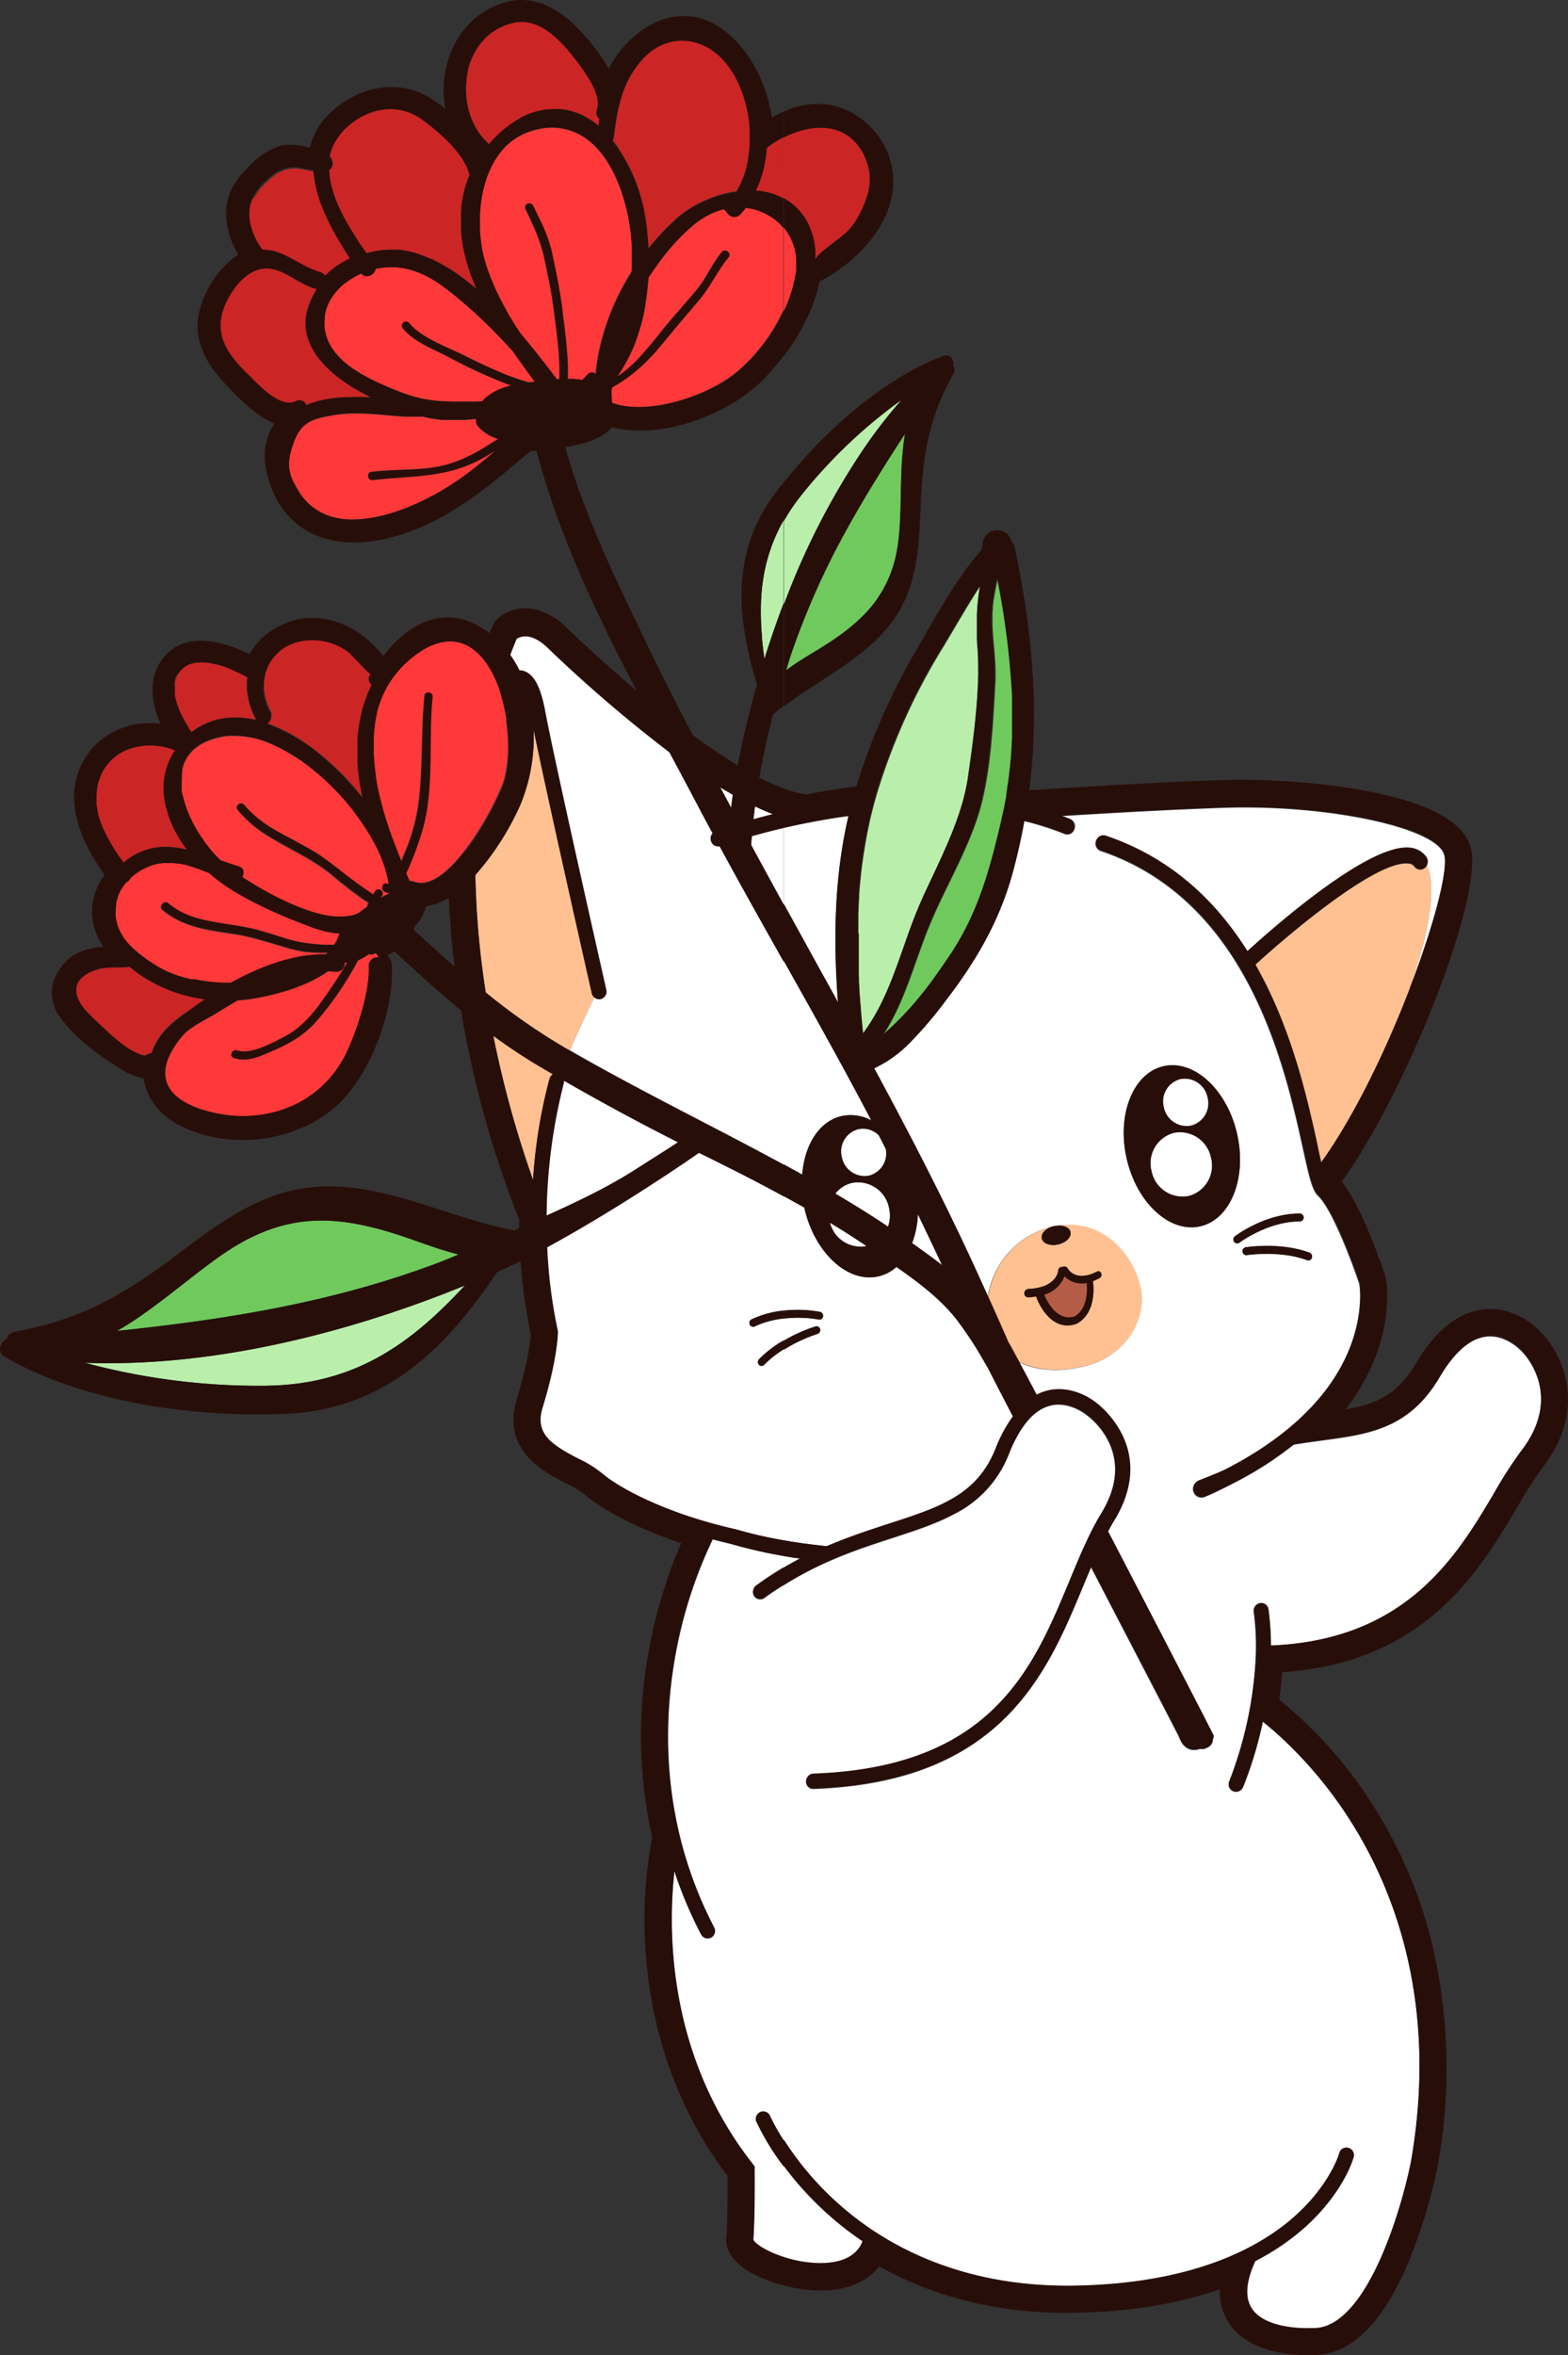 <?xml version="1.0" encoding="UTF-8"?> <svg xmlns="http://www.w3.org/2000/svg" viewBox="0 0 395.84 594.14"><rect x="0" y="0" width="395.84" height="594.14" fill="#333333" stroke="none"/> <defs> <style>.cls-1{fill:#b55c47;}.cls-2{fill:#baefab;}.cls-3{fill:#70c95d;}.cls-4{fill:#cc2525;}.cls-5{fill:#ff3939;}.cls-6{fill:#ffc192;}.cls-7{fill:#fff;}.cls-8{fill:#280e09;}</style> </defs> <title>Кошки 7</title> <g id="Слой_2" data-name="Слой 2"> <g id="cartoon"> <g id="_04" data-name="04"> <path class="cls-1" d="M271,332.18l.17,0h0c3.75-2,3.3-7.42,3.17-8.54a6,6,0,0,1-5.62-1.69,7.59,7.59,0,0,1-5.11,4.65.52.52,0,0,1,.06.13C263.65,326.77,266.15,333.42,271,332.18Z"></path> <path class="cls-2" d="M222.09,107.61q2.66-3.48,5.53-6.74A126.94,126.94,0,0,0,208,118.3c-2,2.14-3.84,4.32-5.61,6.55a48.63,48.63,0,0,0-4.48,6.59v21.05A186.74,186.74,0,0,1,217,114.77Q219.42,111.1,222.09,107.61Z"></path> <path class="cls-2" d="M239.6,160.8c-.18.31-.37.61-.55.91l-.46.77c-.35.59-.7,1.17-1.05,1.73a157.25,157.25,0,0,0-14.91,32.15l-.09.29-.36,1.11c-.07.22-.15.44-.22.66l-.24.78-.39,1.29c-.05.16-.09.33-.14.49s-.07.26-.11.39c-.09.3-.17.6-.25.9,0,.1-.06.19-.08.29-.09.31-.17.61-.25.92l-.3,1.15-.12.49c0,.15-.07.3-.11.45l-.27,1.13-.21,1-.24,1.12c-.07.32-.14.64-.2,1s-.15.74-.22,1.11l-.18,1c-.07.37-.14.74-.2,1.11s-.11.64-.16,1-.12.74-.18,1.12l-.15.95c-.05.37-.11.75-.16,1.13s-.08.63-.13.94-.09.76-.14,1.14-.07.62-.11.93l-.12,1.17c0,.3-.07.6-.1.9s-.07.81-.11,1.22-.05.57-.07.85c0,.46-.07.91-.1,1.37,0,.23,0,.47,0,.7-.05.69-.09,1.38-.13,2.06,0,.15,0,.3,0,.44,0,.55-.05,1.09-.07,1.64l0,.8,0,1.28c0,.3,0,.6,0,.9s0,.79,0,1.18,0,.63,0,.95v2.11c0,.37,0,.74,0,1.11s0,.65,0,1l0,1.11c0,.33,0,.66,0,1l0,1.1c0,.33,0,.67,0,1s0,.72,0,1.08,0,.68,0,1l.06,1.08c0,.34,0,.68,0,1s0,.72.07,1.07l.06,1c0,.36.05.72.07,1.08s0,.68.08,1,.05.72.08,1.08,0,.7.08,1l.09,1.05.09,1.07.09,1c0,.37.06.74.1,1.11,0,.17,0,.34.05.52l.15,1.54c6.55-8.69,9.15-19.46,13.09-29.53l.09-.23c.22-.57.46-1.14.69-1.7l.21-.52c.26-.62.53-1.22.81-1.83.05-.11.09-.23.14-.34,3.26-7.11,7-14.4,9.47-22,.28-.88.54-1.76.79-2.64.11-.42.21-.84.32-1.26.25-1,.48-2.05.67-3.08.12-.63.22-1.26.31-1.9,1.2-8.62,2.53-17.78,2.54-26.66q0-2.06-.09-4.08c0-.68-.08-1.35-.13-2s-.08-1.25-.11-1.87c0-.2,0-.39,0-.59l0-1.25v-.67c0-.38,0-.77,0-1.15,0-.22,0-.44,0-.66,0-.39,0-.78,0-1.16,0-.21,0-.41,0-.61,0-.42.06-.84.09-1.26,0-.16,0-.32,0-.48,0-.52.1-1,.16-1.55,0-.05,0-.11,0-.17.14-1.21.3-2.42.49-3.62h0C244.7,152.13,242.06,156.66,239.6,160.8Z"></path> <path class="cls-2" d="M21.44,343.77a168.9,168.9,0,0,0,42.92,5.8c1,0,1.89,0,2.83,0,22.33-.25,36.53-10.52,50.16-25.3-1.75.71-3.51,1.43-5.22,2.09C84.13,337.16,52.11,344.88,21.44,343.77Z"></path> <path class="cls-2" d="M193.74,141.05c-.24.84-.44,1.69-.62,2.54-.28,1.28-.49,2.56-.65,3.85-.06.43-.11.87-.15,1.3-.17,1.73-.26,3.48-.26,5.25h0c0,2.14.09,4.32.28,6.53,0,.15,0,.29,0,.44.16,1.75.37,3.52.62,5.32.42-1.36.84-2.73,1.28-4,1.1-3.34,2.3-6.71,3.58-10.07V131.22A42.69,42.69,0,0,0,193.74,141.05Z"></path> <path class="cls-3" d="M226.94,135c.76-7.74.07-17.14,1.52-25.59q-2.18,3.3-4.29,6.63c-1.4,2.22-2.79,4.44-4.14,6.67s-2.69,4.49-4,6.75a199.32,199.32,0,0,0-16.49,36c-.4,1.19-.73,2.41-1.11,3.61,2.23-1.67,4.66-3.16,7.15-4.66,2.3-1.38,4.43-2.75,6.39-4.16,1-.7,1.91-1.42,2.8-2.15s1.75-1.49,2.55-2.27a32.28,32.28,0,0,0,3-3.25,30.36,30.36,0,0,0,6.07-13.57C226.61,137.78,226.8,136.44,226.94,135Z"></path> <path class="cls-3" d="M255.72,179.23l0-1.42c0-.15,0-.3,0-.46,0-.51,0-1,0-1.53,0-.08,0-.17,0-.25a206.28,206.28,0,0,0-3.77-29.72h0c-.11.49-.21,1-.32,1.48v0c-.21,1-.4,1.95-.57,2.93,0,.1,0,.21-.05.31-.06.36-.12.73-.17,1.09l-.06.47-.12.94c0,.17,0,.35,0,.52s-.06.61-.08.91l0,.52c0,.32,0,.64,0,1,0,.15,0,.3,0,.45,0,.47,0,.94,0,1.4s.06,1.19.1,1.78c.28,4.14.87,8.26.64,12.46-.47,8.47-.9,17.57-2.48,26-.19,1-.41,2.07-.64,3.08l-.12.57-.18.69c-.22.87-.46,1.73-.72,2.6-2.91,9.55-8.41,18.69-12.22,27.79-.27.64-.53,1.28-.79,1.92-.07.19-.14.38-.22.58-.18.46-.36.92-.53,1.39l-.21.55c-.19.51-.38,1-.56,1.53l-.09.24c-2.29,6.33-4.31,12.68-7.49,18.54l-.05.09c-.29.53-.59,1.06-.9,1.58l-.06.1c-.31.53-.64,1.05-1,1.57h0a67.72,67.72,0,0,0,6.05-5.85l0,0,.61-.65a93.49,93.49,0,0,0,7.28-9.23c.57-.81,1.14-1.62,1.7-2.44l1.18-1.73c.93-1.37,1.79-2.76,2.59-4.15,5.21-9,7.79-18.5,10.22-28.76L253,206a2.25,2.25,0,0,1,.05-.22c.15-.66.3-1.32.44-2,0-.12.05-.25.07-.37l.06-.3c.07-.32.13-.64.2-1,0-.12,0-.24.07-.36,0-.27.09-.53.14-.8l.21-1.2.12-.73,0-.12c.06-.38.12-.76.17-1.13s.09-.6.13-.89l.15-1.11c0-.3.08-.6.11-.9s.09-.73.12-1.09.07-.61.1-.92.07-.7.1-1.05.06-.64.08-.95.05-.68.08-1,0-.66.07-1c0-.12,0-.24,0-.35.06-.94.1-1.88.13-2.82l0-.65,0-1.29c0-.22,0-.44,0-.66,0-.44,0-.88,0-1.32v-.62c0-.45,0-.9,0-1.35Z"></path> <path class="cls-3" d="M57,315.84c-1.61,1.07-3.23,2.24-4.87,3.48-7.12,5.35-14.59,11.87-22.61,16.41,27.8-2.93,54.68-7.17,81.63-17.4,1.56-.59,3.09-1.27,4.63-1.89-3.58-.89-7.15-2.13-10.77-3.42C87.24,306.67,73.63,304.74,57,315.84Z"></path> <path class="cls-4" d="M205.34,60.37c.06.23.1.45.15.68l.09.5.09.7c0,.16.05.33.06.49s.05.51.06.76,0,.29,0,.44c0,.39,0,.79,0,1.18.09.07.19.13.28.21-.11-.09,0-.29.15-.53a1.5,1.5,0,0,1,.21-.26,7.24,7.24,0,0,1,.68-.68c.23-.22.48-.44.74-.65l.75-.61.46-.36.44-.34.13-.11c1.29-1,2.39-1.77,3.38-2.63a15,15,0,0,0,3.45-4.23,24.83,24.83,0,0,0,2.7-6.54,16.72,16.72,0,0,0,.3-1.72,14.55,14.55,0,0,0,.08-1.75,12.13,12.13,0,0,0-.58-3.53c-.12-.39-.26-.76-.4-1.13a14.37,14.37,0,0,0-2.09-3.7,11.5,11.5,0,0,0-9.47-4.33h0a15.84,15.84,0,0,0-1.81.11l-.92.13a22.73,22.73,0,0,0-6.44,2.19V50l.15.09.46.25.85.55.32.25.53.41.35.31c.16.14.32.28.47.43l.33.34.45.48.3.36c.15.18.29.37.43.55l.27.38c.15.21.29.43.43.66l.21.34c.2.35.4.71.58,1.08s.34.74.49,1.11c.05.13.1.26.14.38s.19.5.27.75.1.31.14.46.14.46.2.69S205.31,60.21,205.34,60.37Z"></path> <path class="cls-4" d="M68.51,180.92a1.59,1.59,0,0,1-.06.3l0,.09c0,.1-.08.2-.13.3a.1.1,0,0,1,0,0,2,2,0,0,1-.2.31l0,0a1.86,1.86,0,0,1-.27.29h0a2.43,2.43,0,0,1-.32.24h0a45,45,0,0,1,12.82,7.38h0c1.53,1.22,3,2.52,4.47,3.9l.07.07q2.13,2,4.1,4.28l.09.1c.87,1,1.72,2,2.53,3h0a59.56,59.56,0,0,1-1.15-7,1.79,1.79,0,0,0,0-.23c0-.35-.06-.7-.09-1.06l0-.45c0-.31,0-.63-.06-.94s0-.38,0-.57,0-.58,0-.88,0-.42,0-.63,0-.56,0-.83,0-.46,0-.69,0-.52,0-.79,0-.48,0-.72,0-.51.06-.76,0-.51.07-.76,0-.49.08-.73.07-.53.11-.8.07-.46.1-.69.1-.57.16-.85.07-.43.11-.64.14-.64.22-1c0-.17.07-.35.12-.53.11-.48.24-1,.38-1.44v0c.12-.41.25-.83.4-1.25l.12-.37c.11-.31.22-.62.34-.93,0-.13.11-.26.16-.4.13-.33.26-.65.41-1,0-.11.08-.21.13-.32l.61-1.33h0a2.23,2.23,0,0,1-.27-.26h0a2,2,0,0,1-.22-.29v0a2.1,2.1,0,0,1-.15-.3.13.13,0,0,0,0-.06,1.64,1.64,0,0,1-.07-.28.4.4,0,0,1,0-.11,1.07,1.07,0,0,1,0-.25l0-.16a.73.73,0,0,1,0-.2,1.13,1.13,0,0,1,.11-.22.91.91,0,0,1,.07-.14,1.93,1.93,0,0,1,.3-.35s-.12-.05-.27-.18c-1-.92-4.84-5.06-5.44-5.51a15.29,15.29,0,0,0-11.58-2.74,12,12,0,0,0-5.48,2.38,10.38,10.38,0,0,0-1,.94,11.1,11.1,0,0,0-.91,1c-.19.25-.37.52-.54.78a11.92,11.92,0,0,0-1.48,3.53,12.74,12.74,0,0,0,1.38,9.11,2.22,2.22,0,0,1,.2.45.89.89,0,0,0,0,.14,1.57,1.57,0,0,1,.05.3s0,.1,0,.15,0,.19,0,.29Z"></path> <path class="cls-4" d="M24.33,202.53c0,.42.08.85.15,1.27h0c.07.42.15.85.25,1.27l0,.13c.1.4.21.8.33,1.21,0,.05,0,.1.05.16.12.4.26.8.41,1.19,0,.05,0,.09.05.13.15.41.32.82.5,1.23v0a45.28,45.28,0,0,0,5.12,8.45h0a16.58,16.58,0,0,1,8.05-3.78h0l1-.12h.06q.47,0,.93-.06h1.06a24.11,24.11,0,0,1,5,.71h0q-1.06-1.4-2-2.88l0-.05a33.59,33.59,0,0,1-1.63-3l0-.07a27,27,0,0,1-1.23-3.1l0-.07A22.51,22.51,0,0,1,41.6,202v0a19.68,19.68,0,0,1-.27-3.24h0a16.5,16.5,0,0,1,2.9-9.46c-.47-.19-.94-.36-1.42-.51h0a16.1,16.1,0,0,0-10,.1l-.06,0c-.41.15-.82.32-1.22.5l-.1.05c-.39.19-.76.39-1.12.61l-.13.08c-.36.23-.7.46-1,.72l-.13.11a10.53,10.53,0,0,0-.94.83l-.13.12c-.29.3-.57.62-.84.95L27,193a10.36,10.36,0,0,0-.75,1.08l-.08.12c-.23.4-.45.81-.65,1.24l0,.08a12,12,0,0,0-.55,1.42c-.13.43-.24.86-.34,1.28l0,.16c-.08.41-.15.81-.19,1.22l0,.21c0,.4-.06.8-.07,1.2v.2c0,.41,0,.81,0,1.21C24.32,202.43,24.33,202.48,24.33,202.53Z"></path> <path class="cls-4" d="M193.66,37.25l-.09.06h0a29.48,29.48,0,0,1-2.75,10.79h0a19,19,0,0,1,2.74.38l.31.07.65.17.38.11.6.19.41.15.56.22.43.19.52.25.44.23V34.6A26.34,26.34,0,0,0,193.66,37.25Z"></path> <path class="cls-4" d="M44,174.08a2.45,2.45,0,0,1,0,.27l0,.32a2.51,2.51,0,0,0,0,.27c0,.11,0,.22,0,.33s0,.18.05.27l.06.33.06.28c0,.11,0,.21.08.32s.05.19.07.29l.09.31.09.29a2.81,2.81,0,0,0,.1.31c0,.1.07.2.1.3a2.49,2.49,0,0,0,.11.29,2.83,2.83,0,0,0,.11.31c0,.09.07.19.11.28a2.88,2.88,0,0,0,.13.31c0,.09.07.18.11.27l.14.32.12.25.15.32.11.24.17.33a2.12,2.12,0,0,0,.11.21l.17.34.11.19c.06.11.12.23.19.34l.09.17.21.35.08.14.22.36a.61.61,0,0,0,.07.1l.23.38,0,.06.25.39,0,0c.18.27.37.53.55.78a17.23,17.23,0,0,1,10.89-3.69h.09q.48,0,1,0h.14l.93.07.17,0,.93.13.16,0,.95.17.11,0c.34.06.68.14,1,.22a19.2,19.2,0,0,1-1.22-2.66l0-.05a18.65,18.65,0,0,1-.77-2.66v-.06a16.28,16.28,0,0,1-.34-2.66v0a16.78,16.78,0,0,1,.09-2.66l0,0-.78-.42,0,0c-.55-.29-1.13-.59-1.75-.89l-.07,0-.88-.41-.13-.06-.88-.38-.16-.07-.89-.35-.17-.06c-.3-.12-.61-.23-.91-.33l-.15,0c-.32-.1-.63-.2-.95-.28l-.1,0q-.49-.13-1-.24h0l-1-.18h-.11c-.31-.05-.62-.08-.93-.1h-.14c-.3,0-.6,0-.89,0h-.16a8.14,8.14,0,0,0-.85.08l-.15,0a5.84,5.84,0,0,0-.83.18l-.12,0a6.08,6.08,0,0,0-.81.3l-.07,0a5.67,5.67,0,0,0-.8.45h0a5.37,5.37,0,0,0-.52.38l-.14.13a2.8,2.8,0,0,0-.31.28l-.16.16c-.08.09-.17.18-.24.27a1.33,1.33,0,0,0-.14.19l-.21.27L45,170a2.61,2.61,0,0,0-.17.28,2,2,0,0,0-.1.21c0,.09-.1.19-.14.28l-.09.23c0,.1-.07.19-.1.29a2.17,2.17,0,0,0-.07.24c0,.1-.06.2-.08.3s0,.16-.05.24,0,.21,0,.31a2.13,2.13,0,0,0,0,.25c0,.1,0,.21,0,.31s0,.17,0,.26,0,.21,0,.32v.26C44,173.87,44,174,44,174.08Z"></path> <path class="cls-4" d="M63,55.5a17,17,0,0,0,3.5,7.83c3.64-.15,6.73,1.93,10.12,3.73l.52.27.27.14.77.37.19.09.73.32.14.06.84.33.19.06c.3.11.6.2.9.29a2.3,2.3,0,0,1,.42.17,1.53,1.53,0,0,1,.21.14l.11.07a1.7,1.7,0,0,1,.22.24v0a1.05,1.05,0,0,1,.17.29h0c.45-.47.92-.91,1.41-1.33h0c.48-.42,1-.81,1.5-1.19l.05,0c.51-.37,1-.72,1.57-1l.07,0c.54-.32,1.1-.62,1.66-.9h0l0,0-.82-1.23,0-.05c-.28-.42-.55-.84-.82-1.26l0-.06c-.27-.42-.54-.85-.8-1.28l0,0-.78-1.31,0,0-.76-1.34,0,0c-.25-.45-.49-.91-.73-1.36l0,0q-.36-.69-.69-1.38l0,0-.66-1.4v0c-.22-.48-.42-1-.62-1.42v0c-.2-.48-.39-.95-.57-1.43h0c-.18-.48-.34-1-.5-1.44h0a28.86,28.86,0,0,1-1.45-7.2h0c-.86-.14-1.71-.33-2.61-.51l-.86-.16c-3.75-.65-6.26,1.07-8.86,3.58-.35.34-.67.68-1,1-.17.18-.3.37-.45.56s-.27.32-.39.48-.28.43-.42.65l-.26.4c-.15.25-.26.5-.39.75L63.8,50c-.12.27-.22.54-.32.82,0,.08-.07.17-.1.26-.09.3-.17.61-.24.91,0,.06,0,.12,0,.17-.07.33-.11.67-.15,1,0,0,0,.07,0,.1a8.8,8.8,0,0,0,0,1s0,0,0,.07c0,.36,0,.72.08,1.08Z"></path> <path class="cls-4" d="M156.26,37.64l.55.84.19.32c.16.25.31.5.46.75s.15.26.22.39.28.47.41.71l.22.42c.12.23.25.46.37.7s.14.29.22.44l.33.69.21.46c.11.22.21.45.31.67l.2.48c.1.22.19.45.28.67l.19.48c.09.22.17.44.26.67s.12.32.17.48l.24.66c0,.16.11.32.16.48l.21.67.15.47c.07.22.13.44.19.66s.09.31.13.46l.18.67c0,.15.07.29.11.43s.11.48.16.72l.09.36.21,1.06q.18,1,.33,2a3.06,3.06,0,0,1,.05.32q.15,1,.27,2.07a1.49,1.49,0,0,1,0,.21c.17,1.51.29,3,.35,4.58h0q1.65-2.07,3.45-4l.08-.09q.84-.88,1.71-1.74a3.83,3.83,0,0,0,.29-.28c.58-.55,1.17-1.1,1.76-1.63.25-.22.51-.44.78-.65l.27-.22c.18-.14.36-.28.55-.41l.34-.25.53-.37.38-.25.53-.33.4-.25.55-.31.42-.24.57-.3.42-.22.69-.32.41-.19.92-.4.48-.19.59-.22.52-.19.55-.18.55-.18.55-.16.56-.15.55-.14.57-.13.55-.12.57-.11.58-.09.55-.09h0a22.56,22.56,0,0,0,2.41-5.63v0c.09-.31.17-.63.25-1l0-.09c.07-.31.14-.62.2-.94l0-.12c.06-.31.11-.62.16-.93,0,0,0-.08,0-.11.05-.32.1-.65.14-1v0a30.6,30.6,0,0,0,.19-5.16v-.21l-.06-.82c0-.1,0-.21,0-.32s-.05-.5-.07-.75,0-.26,0-.38-.06-.48-.1-.72,0-.28-.06-.41-.07-.46-.11-.69-.05-.29-.08-.44L188.7,28c0-.16-.07-.31-.1-.46l-.15-.63c0-.16-.08-.32-.12-.48-.08-.33-.17-.65-.26-1s-.13-.44-.2-.65l-.15-.48c-.07-.19-.13-.39-.2-.58s-.11-.32-.17-.47-.14-.38-.22-.57L187,22.2l-.24-.55c-.06-.15-.13-.3-.2-.45s-.17-.37-.26-.55-.13-.28-.2-.42l-.29-.55-.21-.4-.32-.54-.21-.37-.37-.58-.19-.29c-.19-.29-.39-.57-.59-.84-5.58-7.56-15.19-8.88-21.7-1.7-5.12,5.65-6.32,12.24-7.22,19.5v0a1.85,1.85,0,0,1-.12.49v0a2.42,2.42,0,0,1-.21.39c.53.65,1,1.34,1.51,2Z"></path> <path class="cls-4" d="M139.88,27.51c.36,0,.71,0,1.06,0l.27,0c.33,0,.65.05,1,.09h.08l1,.17.31.07c.26.06.52.12.78.2l.3.08.76.25.38.14.56.23.6.27.48.24c.16.08.32.16.47.25l.33.19.92.56.19.13.54.38.16.11c.37.28.74.57,1.11.88l.06-.41c.07-.45.13-.9.21-1.35V30a1.5,1.5,0,0,1-.23-.2l0,0a2.14,2.14,0,0,1-.43-.67l-.06-.14a1.36,1.36,0,0,0,0-.17c0-.07,0-.13,0-.21a.76.76,0,0,1,0-.15,2.26,2.26,0,0,1,0-.26c0-.05,0-.09,0-.14a1.67,1.67,0,0,1,.11-.41h0a4.4,4.4,0,0,0,.23-1.65s0-.05,0-.07a5.49,5.49,0,0,0-.09-.78l0-.17c-.05-.24-.11-.49-.18-.73-1.13-4-5-8.8-6.83-11A25.58,25.58,0,0,0,137,7c-.25-.14-.51-.27-.77-.4a11.5,11.5,0,0,0-2.26-.81,12.54,12.54,0,0,0-1.25-.22,10.14,10.14,0,0,0-3.26.22,15.89,15.89,0,0,0-2,.62L127,6.6l-.61.29-.48.23c-.19.1-.38.22-.57.33l-.45.26-.53.38c-.14.1-.29.19-.42.29l-.47.39-.42.35-.44.43c-.12.13-.26.25-.38.38s-.3.33-.44.5-.22.24-.31.36-.29.37-.43.56-.18.23-.26.36-.27.41-.4.61l-.22.35c-.13.22-.25.44-.37.67l-.19.34c-.12.24-.22.48-.33.72l-.16.33-.3.77c0,.11-.08.21-.12.32-.1.28-.19.57-.27.86,0,.09-.06.17-.08.25-.09.31-.17.63-.24.95a1.05,1.05,0,0,0,0,.19c-.07.34-.14.68-.19,1l0,.14c-.06.35-.1.72-.14,1.08a.28.28,0,0,0,0,.09c0,.37-.07.75-.09,1.12v.06c-.25,5.53,1.69,11.22,5.84,14.8h0a27.65,27.65,0,0,1,6.34-5.66l.14-.09.84-.5L131,30l.76-.4a3.18,3.18,0,0,1,.32-.16l.71-.33.36-.15q.34-.15.69-.27l.4-.15.67-.22.43-.12c.22-.07.45-.12.67-.18l.43-.1.7-.13.42-.08.77-.09.37,0Q139.31,27.53,139.88,27.51Z"></path> <path class="cls-4" d="M83.17,44.48c0,.35.09.69.16,1,0,.13,0,.27.08.4.06.3.12.6.2.9s.07.3.11.45.16.57.25.86.09.3.14.46.19.58.29.87.1.29.16.43c.11.32.24.64.37,1l.14.35c.17.42.36.84.55,1.26v0c.2.44.42.88.64,1.32,0,.07.07.14.1.2.18.36.37.72.56,1.07.06.12.13.24.2.36.16.3.33.6.5.9l.23.4.51.86c.08.13.15.26.23.38q.27.45.54.87l.22.34c.2.32.41.64.62,1l.14.22c.8,1.21,1.61,2.37,2.4,3.47v0h0c.45-.14.91-.25,1.37-.35l.24-.06a26.64,26.64,0,0,1,2.8-.42l.28,0c.46,0,.93-.06,1.4-.07h0c.45,0,.91,0,1.36,0h.31c.46,0,.92.07,1.37.14h0c.44.06.88.14,1.32.23l.32.07q.67.14,1.32.33h0c.41.12.81.25,1.22.39l.38.14c.3.1.59.22.88.33l.39.15,1.1.47.12,0c.4.18.79.37,1.18.57l.4.2.82.43.42.23.93.53.25.14,1.12.69.43.29c.25.15.49.31.73.48l.46.31.78.55.37.27c.35.25.69.51,1,.77l.47.36.65.51.49.4.67.56.41.34h0c-.55-1.26-1.06-2.53-1.51-3.82a2,2,0,0,1-.08-.22c-.12-.34-.23-.67-.33-1-.06-.16-.11-.31-.16-.47l-.27-.92c-.06-.19-.11-.37-.16-.56l-.24-.88-.15-.62c-.07-.28-.13-.56-.2-.84s-.09-.46-.14-.69-.11-.52-.15-.79-.13-.77-.19-1.15l-.12-.85c0-.32-.08-.63-.11-.94s0-.44,0-.65,0-.6-.07-.89l0-.66c0-.3,0-.6,0-.9v-.65c0-.31,0-.62,0-.93s0-.41,0-.62,0-.69.07-1c0-.17,0-.34,0-.52,0-.52.11-1,.19-1.56s.16-1,.27-1.47l.06-.26c.11-.5.24-1,.38-1.5a.14.14,0,0,0,0-.06,31.25,31.25,0,0,1,1.16-3.23h0c-.93-4.6-6.12-9.53-10.27-12.77l0,0c-.29-.22-.56-.44-.84-.64s-.56-.42-.82-.61c-5.71-4.15-12.66-3.24-18,1-.4.3-.76.62-1.11.94l-.09.09c-.31.29-.61.58-.89.88l0,0a12.11,12.11,0,0,0-.81,1l-.07.1c-.23.31-.45.62-.65.93l0,0a12.79,12.79,0,0,0-1.7,4.34h0a2.33,2.33,0,0,1,.57.82v0a3.17,3.17,0,0,1,.12.44v0a2.17,2.17,0,0,1,0,1s0,0,0,0a1.68,1.68,0,0,1-.16.39l0,.06a1.49,1.49,0,0,1-.27.35h0a2,2,0,0,1-.41.29h0c0,.43,0,.87.1,1.31C83.14,44.31,83.16,44.4,83.17,44.48Z"></path> <path class="cls-4" d="M48.05,254.67q1.79-1.29,3.67-2.55h0l-.51-.08-.59-.09c-.61-.1-1.22-.22-1.83-.35l-.59-.12c-.61-.14-1.21-.29-1.81-.46l-.55-.16c-.61-.18-1.22-.37-1.82-.58l-.44-.16q-.86-.31-1.68-.66l-.43-.18c-.57-.25-1.14-.51-1.7-.79l-.45-.23c-.57-.29-1.13-.6-1.68-.92l-.48-.28c-.54-.33-1.07-.67-1.6-1l-.46-.32c-.53-.37-1-.76-1.55-1.16-.13-.1-.26-.22-.4-.32l-.5-.42h0l-.27.09A2.2,2.2,0,0,1,32,244c-2.33.15-5.17-.12-7.4.57-7.22,2.22-6.43,7.16-1.89,11.48l.21.21a.6.6,0,0,1,.08.08l.18.18.1.09.68.67.06.06.28.28.08.08L25.82,259l.11.1.32.3.15.14.33.3a.93.93,0,0,0,.14.14l.35.32.13.11.38.35.06.05c.46.41.94.82,1.42,1.23l0,0c.14.12.28.24.43.35l.11.1.41.32.14.11.4.31.14.1.4.31.12.08.44.31h0c.49.34,1,.65,1.46.94l.1,0c.12.08.25.15.38.22l.15.08.36.18.16.08.35.16.16.07.34.13.14.05.35.11,0,0a6.52,6.52,0,0,0,.81.17h0l.43-.24,0,0,.41-.18h0a3.21,3.21,0,0,1,.79-.22h0a15,15,0,0,1,.95-2.19l.06-.11c.16-.31.34-.62.53-.93a1.4,1.4,0,0,0,.1-.16c.21-.33.43-.65.66-1l0,0c.25-.34.51-.67.79-1l.14-.15c.23-.26.46-.52.7-.77l.27-.28.68-.64.29-.27c.32-.28.65-.57,1-.84h0l0,0,1.52-1.18.26-.19L48,254.74Z"></path> <path class="cls-4" d="M62.6,94.44c.52.5,1.2,1.21,2,2l.71.68c.7.67,1.47,1.35,2.27,2l.19.14a15.41,15.41,0,0,0,1.85,1.25c.12.08.25.15.38.22a8.43,8.43,0,0,0,1.51.64,5.49,5.49,0,0,0,.85.2l.41,0c.14,0,.28,0,.41,0a2.58,2.58,0,0,0,.4,0,3.25,3.25,0,0,0,1.15-.38,2.2,2.2,0,0,1,.43-.18l.13,0,.28,0h.13a2.13,2.13,0,0,1,.25,0,.29.29,0,0,1,.1,0,1.06,1.06,0,0,1,.25.09l.06,0a1.32,1.32,0,0,1,.25.16l0,0a2.72,2.72,0,0,1,.24.24h0a2.36,2.36,0,0,1,.37.68h0A24,24,0,0,1,81,101h0c.65-.16,1.32-.29,2-.4h0c.69-.11,1.4-.2,2.12-.26s1.27-.1,1.91-.13l.53,0,1.49-.05h.47c1.33,0,2.67,0,4,.07h0c-.62-.31-1.23-.62-1.84-1s-1.23-.68-1.83-1a40.72,40.72,0,0,1-5.42-3.75c-.64-.54-1.26-1.09-1.85-1.67C79.1,89.3,76.63,85,77.22,80a13.9,13.9,0,0,1,.56-2.58q.18-.55.39-1.11l.12-.28c.11-.28.23-.55.36-.83,0-.08.08-.17.13-.25.14-.29.29-.58.44-.86l.09-.17c.2-.34.4-.67.61-1a3,3,0,0,1-.41-.08L79,72.67c-4.06-1.35-7.59-4.88-11.71-5a6.24,6.24,0,0,0-1,.05,6.9,6.9,0,0,0-1.49.33,8.18,8.18,0,0,0-.82.32,11.91,11.91,0,0,0-3.66,2.75c-.27.29-.52.59-.77.9s-.58.76-.86,1.16a20.32,20.32,0,0,0-2.16,4.12c0,.12-.1.25-.14.37A13.82,13.82,0,0,0,56,79.38c-1,4.22.42,7.71,2.76,10.8A39,39,0,0,0,62.6,94.44Z"></path> <path class="cls-5" d="M201,68.14l0-.29c0-.23,0-.46,0-.69s0-.2,0-.31V66.1a1.09,1.09,0,0,0,0-.18c0-.31,0-.61-.06-.91a1.9,1.9,0,0,0,0-.25c0-.22,0-.44-.08-.65l-.06-.3c0-.21-.08-.41-.12-.61l-.06-.27c-.07-.27-.14-.54-.23-.81,0-.08-.05-.15-.07-.22l-.21-.59c0-.1-.08-.21-.13-.31s-.13-.32-.2-.47l-.15-.32c-.08-.18-.17-.35-.26-.52l-.23-.41-.28-.47-.23-.34-.23-.33c-.09-.11-.17-.23-.26-.35l-.23-.28-.09-.11V78.57a36.67,36.67,0,0,0,3-9.45C200.92,68.79,201,68.46,201,68.14Z"></path> <path class="cls-5" d="M95.58,241.51a2.55,2.55,0,0,0-.76-1.09,2,2,0,0,1-1.72.27,13.72,13.72,0,0,1-2.7,1.57,85.22,85.22,0,0,1-10,14.77c-3.35,4-7,6.07-11.73,8.12-3.17,1.38-6.19,2.86-9.64,1.74-1.28-.41-.44-2.32.82-1.91,3.54,1.15,9-1.93,12.14-3.56,5.31-2.78,8.77-7.94,12-12.8,1.28-1.91,2.51-3.82,3.63-5.78-.2,0-.4,0-.61-.05a2.13,2.13,0,0,1-2.32,2.38c-.63-.07-1.26-.11-1.88-.13-5.14,3.59-11.83,5.54-17.51,6.66a39.1,39.1,0,0,1-5.28.68c-1.83,1.06-3.61,2.14-5.32,3.21-2.72,1.68-6.83,3.47-8.85,6-12.79,15.77,7.47,19.82,14.76,20,11.64.21,21.87-5.5,26.94-16.14,2.6-5.46,5.86-15.28,5.55-21.65A2.15,2.15,0,0,1,95.58,241.51Z"></path> <path class="cls-5" d="M127.11,86.09l-.66-.7c-.82-.87-1.66-1.73-2.51-2.57l-.45-.45c-.78-.77-1.58-1.53-2.38-2.29l-.52-.49c-.9-.82-1.8-1.64-2.72-2.44l-.61-.52c-1-.82-1.92-1.64-2.91-2.43-.67-.54-1.33-1-2-1.55a25.72,25.72,0,0,0-9.58-4.79c-.38-.09-.77-.17-1.16-.23a19.26,19.26,0,0,0-2.43-.21,18.69,18.69,0,0,0-2.56.13l-.88.13h-.06l-.86.17h0a2.23,2.23,0,0,1-1.42,1.71h0A1.86,1.86,0,0,1,91.2,69h0a19.94,19.94,0,0,0-2.11,1.08l0,0a17.62,17.62,0,0,0-1.9,1.29l-.07,0A16.57,16.57,0,0,0,85.45,73l-.08.09q-.37.39-.72.81l0,0c-.21.27-.42.54-.61.82l-.09.12c-.19.29-.38.58-.55.88l-.06.11c-.15.27-.29.55-.42.83a1,1,0,0,1-.07.15q-.19.45-.36.93l-.06.18q-.14.44-.24.87s0,.1,0,.15c-.07.32-.13.65-.17,1l0,.23c0,.31-.05.63-.06.95v.1a9.48,9.48,0,0,0,0,1.06,2.28,2.28,0,0,1,0,.26c0,.36.09.72.17,1.1a11.93,11.93,0,0,0,1.72,4.18A13.37,13.37,0,0,0,84.71,89c.16.2.33.39.5.58.34.39.71.76,1.08,1.12s.78.72,1.19,1.05,1.1.86,1.68,1.26c.31.22.63.43,1,.64q1,.66,2.13,1.26c1.69.93,3.44,1.75,5.13,2.47l2.13.89,1.36.53c.55.22,1.09.41,1.62.59l.51.17,1.09.34.56.16c.36.1.71.19,1.07.27l.48.12c.5.12,1,.22,1.48.31l.24,0,1.24.2.53.07.95.11.56,0,1,.07.49,0c.46,0,.93,0,1.39.06H117l.63,0,.87,0,.61,0,1.05,0,1.61-.08A3,3,0,0,1,122,101h0l.24-.26c.24-.21.49-.42.73-.61l.24-.18.52-.38.27-.17.53-.33.25-.14.6-.31.19-.1a18,18,0,0,1,3.51-1.2l-.52-.19a129.79,129.79,0,0,1-15.25-7c-2.84-1.49-6.42-2.9-9.18-5a14.49,14.49,0,0,1-1.9-1.66c-.19-.21-.37-.41-.54-.63a.89.89,0,0,1,0-1.15,1.07,1.07,0,0,1,1.71-.08c.18.22.37.44.58.65,2.27,2.35,6.09,4.16,9.47,5.7l.91.41,1.71.79.79.38c1.8.89,3.61,1.78,5.44,2.64s3.68,1.66,5.54,2.41L129,95l.13,0c1.4.51,2.86,1,4.36,1.42h0l1-.12.53-.07c-1.81-2.45-3.67-5-5.48-7.63C128.71,87.81,127.92,87,127.11,86.09Z"></path> <path class="cls-5" d="M45.63,197.26a2.72,2.72,0,0,0,0,.28c0,.1,0,.21,0,.31l0,.29a1.73,1.73,0,0,0,0,.32,2.85,2.85,0,0,0,0,.29c0,.1,0,.21,0,.32s0,.19,0,.29,0,.21,0,.32,0,.2.05.3,0,.21.07.32l.06.29c0,.11.05.22.07.33s.05.2.07.3a3,3,0,0,1,.08.32c0,.1.06.2.08.3s.07.21.1.32l.09.31c0,.1.06.21.1.32l.09.3c0,.11.08.21.11.32s.07.2.11.31l.12.32.11.3.12.31.13.31v0c.13.32.27.64.41,1,0,.07.07.15.11.23s.11.23.16.35.08.17.13.26.11.23.16.34l.14.27c.06.11.11.22.17.34s.09.18.14.26l.18.33.15.27c.06.11.12.22.19.33s.09.17.14.26l.2.33.15.25c.06.11.13.22.2.33l.15.25.21.32c0,.08.1.16.16.24l.21.32.16.24.21.32a1.88,1.88,0,0,1,.16.23l.23.31a1.77,1.77,0,0,0,.16.22c.07.11.15.21.23.32l.15.2.25.32.15.19.25.32.15.18.25.31a2.09,2.09,0,0,1,.14.17l.27.32.12.13.29.33.09.1c.52.57,1,1.1,1.55,1.59h0c.72.26,1.45.52,2.19.77l.18.06c.75.26,1.51.51,2.28.74a2.53,2.53,0,0,1,.44.19l.12.08a2,2,0,0,1,.23.18l.09.1a1.66,1.66,0,0,1,.16.21,1.17,1.17,0,0,1,0,.11,1.22,1.22,0,0,1,.1.24l0,.1a1.35,1.35,0,0,1,0,.29.17.17,0,0,0,0,.07c0,.11,0,.22,0,.33v.05a2.37,2.37,0,0,1-.09.36v0a1.76,1.76,0,0,1-.17.37h0c1.28.85,2.71,1.73,4.22,2.61l.14.09.8.45.22.12.81.45.15.09c.89.48,1.79.95,2.72,1.41l.19.1.8.39.31.15.79.37.31.14.82.36.13.06c.93.41,1.87.79,2.8,1.13l.27.11.8.28.31.11.8.26.25.08c.94.29,1.86.55,2.77.75h.06l.8.16.24.05.76.12.24,0,.76.09h.12a16.31,16.31,0,0,0,2.41,0h.14l.66-.07.21,0,.61-.12.19,0a7.4,7.4,0,0,0,2-.76h0c.57-.45,1.15-.87,1.7-1.26h0l.38-.28h0c.11-.33.22-.65.34-1-.49-.29-1-.6-1.45-.92l-.1-.06c-.46-.31-.91-.63-1.36-1l-.08-.06c-.46-.34-.93-.69-1.38-1l0,0-1.33-1.06-.08-.07c-.44-.35-.86-.69-1.27-1h0l-.53-.43-.64-.54-.12-.09-1.07-.88-.09-.08c-.37-.29-.72-.57-1.06-.82-3.55-2.69-7.78-4.78-11.84-7.08-1.52-.86-3-1.75-4.45-2.71A28.61,28.61,0,0,1,60,204.3a.91.91,0,0,1-.21-.77,1.06,1.06,0,0,1,.27-.5h0a1.3,1.3,0,0,1,.23-.18,1,1,0,0,1,1.37.23c2.69,3.33,6.46,5.62,10.34,7.74l2.43,1.3a73.68,73.68,0,0,1,6.41,3.73c1.69,1.16,3.31,2.41,4.92,3.67S89,222,90.7,223.21l0,0,.66.47c.52.37,1.1.78,1.73,1.21l.17.12.92.6a10.17,10.17,0,0,1,.57-.88c.79-1.08,2.42.21,1.64,1.29a4.13,4.13,0,0,0-.32.49h0c.35-.22.71-.43,1.07-.63l.09,0c.37-.2.74-.39,1.12-.55h0v0a1.88,1.88,0,0,1-.61-.07h0a2.13,2.13,0,0,1-.33-.11,2.49,2.49,0,0,1-.33-.16h0a1.05,1.05,0,0,1-.55-.87.61.61,0,0,1,0-.19,1.2,1.2,0,0,1,.18-.56,1,1,0,0,1,.41-.36.9.9,0,0,1,.37-.07A1,1,0,0,1,98,223a.36.36,0,0,0,.25,0h0a32,32,0,0,0-3.38-9.82h0a54.31,54.31,0,0,0-5.38-8.35l0-.06c-.41-.52-.82-1.05-1.25-1.56l-.06-.08c-.43-.52-.87-1-1.31-1.53l0,0q-2-2.33-4.31-4.44l-.09-.09c-.47-.44-.95-.87-1.43-1.29l-.16-.14c-.47-.41-1-.82-1.44-1.21l-.17-.14c-.49-.4-1-.78-1.47-1.16l-.14-.11L76,191.91l0,0c-.52-.36-1-.72-1.57-1l-.09-.06c-.5-.33-1-.64-1.52-.94l-.2-.11c-.49-.29-1-.56-1.48-.82l-.24-.13q-.73-.37-1.47-.72l-.24-.11c-.5-.23-1-.44-1.49-.64l-.18-.07c-.52-.2-1-.39-1.55-.56l0,0q-.78-.25-1.53-.45l-.15,0c-.49-.13-1-.23-1.47-.33l-.22,0c-.48-.09-1-.15-1.42-.21l-.24,0c-.47,0-.93-.08-1.39-.09h-.22c-.47,0-.93,0-1.39,0l-.15,0a13.62,13.62,0,0,0-1.43.18l-.85.17-.27.06-.55.13-.31.09-.46.13-.31.11-.42.14-.31.11-.39.15-.29.13-.36.16-.29.14-.33.17-.27.15-.31.18-.26.16-.29.19-.24.17-.27.2-.22.17-.25.21-.21.19a2.39,2.39,0,0,0-.23.22l-.19.19-.22.23-.18.2-.19.24-.16.21c-.07.08-.13.17-.19.25l-.14.21c-.06.08-.11.18-.17.27l-.13.2-.15.29a1.28,1.28,0,0,0-.11.2l-.15.31c0,.07-.06.13-.08.19s-.1.25-.15.37l-.06.15-.18.53a.43.43,0,0,0,0,.05c-.05.16-.09.32-.13.49s0,.12,0,.19-.05.23-.08.36l0,.22-.06.34,0,.24c0,.11,0,.21,0,.32s0,.17,0,.26,0,.21,0,.32a2.35,2.35,0,0,0,0,.26c0,.11,0,.22,0,.33v.27C45.62,197,45.62,197.15,45.63,197.26Z"></path> <path class="cls-5" d="M29.12,230.62c0,.26.06.53.1.8l0,.15c0,.23.08.46.13.69l.06.24q.09.34.21.69c0,.05,0,.1,0,.15.1.28.2.56.32.84a2,2,0,0,0,.1.21q.13.33.3.66c0,.08.08.16.13.24.15.28.3.57.48.85h0c1.39,2.28,4.24,4.66,7,6.48.49.33,1,.65,1.47.94s1,.56,1.39.8l.65.34c.32.16.65.32,1,.47l.29.12.86.35.24.09c.36.14.74.27,1.13.39l.31.1.93.28.37.1c.41.11.82.22,1.25.32l.25.05,1.08.23.47.09q.51.11,1,.18l.39.07,1.33.19.55.06.94.1.56.06,1.37.1.53,0,1,0,.63,0h.28q2.12-1.17,4.31-2.21l.13-.06,1.3-.59.23-.11,1.22-.52.26-.11c.41-.16.81-.33,1.22-.48l.25-.1,1.29-.47.17-.06a47.32,47.32,0,0,1,7.55-2h.07c.47-.08.95-.15,1.42-.21l.14,0,1.37-.15h.15l1.39-.1h.1l1.48,0,.08-.08.22-.22.15-.17h0l-.88,0-.64,0-.66,0-1-.06-.45,0c-.38,0-.76-.06-1.13-.11l-.46,0-.88-.12-.49-.09-.91-.17-.44-.09-1.36-.33h0c-2.29-.64-4.54-1.37-6.81-2q-.85-.26-1.71-.48c-1.14-.31-2.29-.6-3.45-.84-.58-.12-1.17-.23-1.76-.32l-1.25-.2c-5.22-.8-10.31-1.46-14.78-4.12a18.82,18.82,0,0,1-2.6-1.83A1,1,0,0,1,41,228a1.13,1.13,0,0,1,.63-.4h.19a.69.69,0,0,1,.2,0,1.25,1.25,0,0,1,.39.21,19.16,19.16,0,0,0,5.92,3.34,30,30,0,0,0,3.6,1c.52.12,1,.23,1.56.32.82.16,1.65.29,2.48.42l.39.06c2.16.33,4.36.63,6.52,1.09,3.3.7,6.46,1.84,9.68,2.8q.81.24,1.59.42l.55.13,1,.21.65.11.87.15.7.09.82.1.73.07.79.07.77.05.76.05.83,0,.7,0,1,0,.06,0c.24-.36.46-.74.67-1.12a9.08,9.08,0,0,1,.7-1.73h0a21.07,21.07,0,0,1-5.16-.95l-.15-.05q-.55-.17-1.11-.36l-.24-.07-1-.38-.26-.1-1.06-.4-.25-.09-1.28-.51L73.68,232l-.6-.24-.93-.39-.77-.33-.74-.32-.89-.39-.62-.28-1-.44-.51-.24-1.06-.5-.38-.19L65,228.1l-.16-.08a68.76,68.76,0,0,1-8.21-4.87h0c-.43-.3-.84-.6-1.26-.91l-.06-.05-1.2-.93-.08-.06c-.39-.32-.79-.64-1.17-1h0l-.89-.37-.1,0-.76-.31-.17-.07-.85-.33-.11,0-.74-.27-.21-.07-.85-.29h0l-.8-.24-.22-.06-.77-.19-.09,0c-.28-.07-.56-.12-.84-.17l-.23,0-.72-.1-.16,0c-.29,0-.57-.06-.86-.07H42.35c-.29,0-.59,0-.88,0l-.19,0-.73.11-.24,0c-.3.06-.6.12-.9.2l-.14,0c-.26.07-.53.15-.8.25a1.25,1.25,0,0,0-.25.09l-.93.36h0c-.41.18-.8.38-1.18.58h0A15.17,15.17,0,0,0,33,221.47a3.54,3.54,0,0,1-.19.33l0,0a2.26,2.26,0,0,1-.86.73c-.17.2-.34.41-.49.62a1.09,1.09,0,0,0-.13.17c-.12.17-.24.33-.35.5l-.11.16c-.14.22-.27.44-.39.67,0,0,0,.08-.07.12s-.19.38-.28.57l-.09.2q-.14.3-.24.6a.5.5,0,0,0,0,.13c-.09.24-.16.48-.23.73,0,.06,0,.12-.05.18s-.09.39-.13.59,0,.14,0,.21a10.05,10.05,0,0,0-.15,1.56v.22c0,.21,0,.41,0,.62A1.48,1.48,0,0,1,29.12,230.62Z"></path> <path class="cls-5" d="M159.5,68c0-.41,0-.82,0-1.22s0-.62,0-.93,0-.77,0-1.15l0-1.12c0-.3,0-.61,0-.91q0-1-.12-2c-.08-1.15-.21-2.35-.4-3.6-1.12-7.43-4.15-16.2-9.75-21.07l-.27-.23a17.46,17.46,0,0,0-1.47-1.09,14.88,14.88,0,0,0-11.79-2c-6,1.28-9.81,5.24-12.07,10.24-.17.38-.34.77-.49,1.17-.31.79-.58,1.61-.82,2.44a34.14,34.14,0,0,0-1.22,7.74q-.06,1.32,0,2.61c0,.43,0,.86,0,1.29,0,.85.12,1.69.22,2.52a33.71,33.71,0,0,0,1.2,5.78c.22.75.47,1.49.73,2.22l.27.69c.18.5.37,1,.58,1.49.1.26.22.52.33.78l.6,1.38c.12.26.24.51.37.77.22.46.44.92.67,1.38l.36.71c.26.5.53,1,.8,1.48l.3.56c.34.61.69,1.21,1,1.82l.11.18c.84,1.41,1.72,2.79,2.62,4.16h0c1.7,2,3.34,4,4.88,5.94l0,0c1.55,2,3,3.87,4.39,5.68l.49,0h.15c.05-1.43,0-2.88,0-4.33v0c-.17-3.67-.65-7.36-1.1-10.89-.08-.64-.17-1.28-.25-1.9v-.08c-.4-3.24-1-6.44-1.67-9.64-.21-1.06-.43-2.13-.65-3.19-1-4.79-2.79-8.55-4.87-12.94a1.11,1.11,0,0,1-.07-.22.8.8,0,0,1,.16-.73,1,1,0,0,1,.46-.33,1.61,1.61,0,0,1,.38-.08h.2a1.29,1.29,0,0,1,.38.12,1.15,1.15,0,0,1,.44.48c.46,1,.93,2,1.38,2.9a38.43,38.43,0,0,1,3.28,8.85c.12.56.23,1.11.35,1.67.9,4.26,1.76,8.56,2.3,12.88.09.66.17,1.33.26,2,.19,1.45.38,2.92.55,4.41h0c.08.69.15,1.38.22,2.08,0,.06,0,.12,0,.18.14,1.41.25,2.84.32,4.26,0,.05,0,.11,0,.16,0,.69.05,1.38.06,2.08v0c0,.73,0,1.46,0,2.18h0c.41,0,.82,0,1.23,0s.86.07,1.28.12h0c.34,0,.7.11,1.06.19h0c.54-.52,1.07-1.06,1.59-1.61h0a.73.73,0,0,1,.22-.18l.07,0L149,94l.07,0a1,1,0,0,1,.48,0h0l.2.07,0,0a1.07,1.07,0,0,1,.39.31h0a1.07,1.07,0,0,1,.13.21h0c.05-.57.11-1.13.18-1.7h0c.07-.56.15-1.13.24-1.69h0c.09-.57.18-1.13.29-1.69h0c.11-.56.23-1.12.35-1.68h0a61.52,61.52,0,0,1,8-19.2Z"></path> <path class="cls-5" d="M127.64,180.13c-.16-.91-.36-1.82-.58-2.72q-.23-.89-.48-1.77l-.06-.19c-.16-.51-.32-1-.5-1.53a.88.88,0,0,1,0-.15c-.19-.51-.38-1-.58-1.51s-.45-1.08-.7-1.59a6.77,6.77,0,0,0-.33-.66c-.23-.47-.48-.92-.74-1.36a19.74,19.74,0,0,0-1.94-2.77l-.3-.34c-3.26-3.64-7.62-5.15-13-2.58a19.35,19.35,0,0,0-2.4,1.37l-.19.12c-.6.4-1.2.85-1.82,1.34-.44.36-.86.72-1.27,1.1l-.2.18c-.39.36-.76.72-1.12,1.09l-.2.22c-.35.38-.7.76-1,1.15l-.11.14c-.31.38-.61.77-.9,1.16L99,171c-.29.41-.56.82-.82,1.24l-.15.24q-.37.62-.72,1.26a2.12,2.12,0,0,1-.11.21c-.23.44-.45.89-.65,1.34h0c-.2.46-.39.92-.56,1.39l-.09.23c-.17.44-.32.9-.46,1.35,0,.09,0,.18-.07.26-.14.47-.27.93-.38,1.41a.83.83,0,0,0,0,.15c-.11.46-.2.92-.29,1.39l0,.17c-.09.48-.16,1-.23,1.45a2.51,2.51,0,0,1,0,.27c-.06.49-.11,1-.15,1.46,0,.08,0,.15,0,.23,0,.51-.07,1-.09,1.52v0c0,.51,0,1,0,1.54v.26c0,.5,0,1,0,1.5a2.53,2.53,0,0,1,0,.28c0,.51.06,1,.11,1.54,0,0,0,.09,0,.14,0,.5.09,1,.15,1.51a1.1,1.1,0,0,1,0,.18l.21,1.55c0,.09,0,.19,0,.28.07.52.16,1,.25,1.54,0,.08,0,.15,0,.23.1.53.2,1.07.32,1.6h0c.11.53.23,1.07.35,1.61l.06.23c.12.52.25,1,.38,1.55l.07.25c.14.53.28,1.05.43,1.58a.31.31,0,0,0,0,.08c.15.53.3,1.05.46,1.58,0,0,0,.09.05.13.15.53.32,1,.49,1.56l.07.23.51,1.54.06.16c.37,1.06.75,2.11,1.14,3.14l.06.17c.19.5.38,1,.58,1.5l.06.17c.41,1,.83,2.06,1.25,3.07v0c.1-.25.18-.46.25-.66v0l0-.14.1-.25v0l.08-.2a50.73,50.73,0,0,0,2.82-8,43.23,43.23,0,0,0,1-5c1.25-9.18.65-18.37,1.57-27.53a.89.89,0,0,1,.25-.58,0,0,0,0,1,0,0,.59.59,0,0,1,.18-.13,1,1,0,0,1,.48-.13h0a1.54,1.54,0,0,1,.3,0l.22.08,0,0a1,1,0,0,1,.55,1c-1.18,11.82.7,24.33-3.25,35.81l-.43,1.23c0,.12-.08.24-.13.36-.11.32-.23.63-.34,1l-.15.4c-.16.43-.32.85-.49,1.28l-.06.15c-.15.4-.31.79-.47,1.19-.07.15-.13.3-.19.45s-.25.6-.39.9l-.19.45-.57,1.22v0l0,0c.3.7.61,1.38.91,2.05h.23a1.32,1.32,0,0,1,.28,0l.12,0a1.9,1.9,0,0,1,.39.11h0c2.7,1.06,5.71-.38,8.62-3a32.54,32.54,0,0,0,3.14-3.33c.38-.46.76-.93,1.13-1.41l.25-.33c.85-1.12,1.67-2.29,2.45-3.48a73.24,73.24,0,0,0,6.94-13.1c1.42-4.1,1.7-10,.86-15.8C127.86,181.36,127.76,180.74,127.64,180.13Z"></path> <path class="cls-5" d="M74.39,122.13c.25.49.55,1,.88,1.56a14.46,14.46,0,0,0,9.6,6.93,19,19,0,0,0,2.62.38,22.55,22.55,0,0,0,2.73,0c8.75-.37,18.56-5.3,24.61-9.36v0c.82-.55,1.63-1.12,2.43-1.7l.36-.27q1.16-.85,2.28-1.74l.4-.31q1.14-.9,2.25-1.83l.23-.18,2.32-2h0q-1.09.65-2.19,1.32c-8.2,5-16.25,5-25.2,5.78-1.22.11-2.45.22-3.7.36h-.24a.88.88,0,0,1-.55-.25,1,1,0,0,1-.26-.42,1.15,1.15,0,0,1-.07-.45.58.58,0,0,1,0-.19,1.14,1.14,0,0,1,.15-.36,1,1,0,0,1,.71-.41l1.76-.17c4.1-.34,8.22-.3,12.31-.72,5.76-.58,10.46-2.73,15.32-5.79h0c.83-.52,1.66-1,2.49-1.54h0l-.2-.08-.38-.14c-.27-.1-.54-.22-.81-.34l-.26-.12c-.26-.13-.51-.27-.76-.41l-.28-.17c-.27-.17-.54-.35-.8-.54l-.07-.06q-.37-.3-.72-.63l-.19-.18a9.83,9.83,0,0,1-.67-.76h0a3.35,3.35,0,0,1-.21-.36l0-.07a1.68,1.68,0,0,1-.12-.38h0a1.9,1.9,0,0,1,0-.41h0a1.84,1.84,0,0,1,0-.41l-1.62.15h0l-1.42.11-.41,0-1.1,0-.46,0h-1.51c-.5,0-1,0-1.51,0l-.37,0-1.18-.11-.51-.07-1.12-.18c-.16,0-.33,0-.49-.09-.54-.1-1.08-.22-1.63-.37l-.13,0h0l-1.29,0-.59,0-1,0-.93,0-.69,0-1.61-.11-2-.17c-2.73-.25-5.53-.51-8.3-.53a33.88,33.88,0,0,0-6.15.43l-1.8.33-.39.08c-.41.09-.81.19-1.18.29a14,14,0,0,0-1.69.55,9.09,9.09,0,0,0-.83.39c-1.94,1-3.23,2.67-4.27,5.75-1.23,3.64-1.39,5.92-.28,8.67A14.79,14.79,0,0,0,74.39,122.13Z"></path> <path class="cls-5" d="M197.83,57.51c-.24-.29-.48-.57-.73-.83l0,0-.37-.37-.19-.18-.4-.36-.17-.14a14.39,14.39,0,0,0-1.56-1.13l-.06,0c-.18-.11-.36-.22-.55-.32l-.1-.06A14.61,14.61,0,0,0,191.13,53l0,0a14.73,14.73,0,0,0-2.82-.6h0c-.16.21-.32.42-.49.62s-.5.61-.77.9a2.43,2.43,0,0,1-.53.44,2.09,2.09,0,0,1-2.78-.49l-.94-1.11h0c-.3.07-.61.15-.91.24s-.63.2-.94.32a16.89,16.89,0,0,0-2.22,1,23.51,23.51,0,0,0-3.39,2.26,53.25,53.25,0,0,0-9.39,10.24l-.08.12c-.37.5-.72,1-1.08,1.52s-.73,1.09-1.09,1.64h0c-.07,1.12-.17,2.24-.31,3.35v0c-.06.53-.13,1-.21,1.58l0,.22c-.07.47-.15.93-.23,1.4,0,.08,0,.17,0,.25l-.27,1.41c0,.06,0,.12,0,.18a51,51,0,0,1-2.29,7.91l0,.05c-.19.5-.4,1-.61,1.49h0A38.21,38.21,0,0,1,155.66,95h0c.41-.26.83-.52,1.23-.81a30.79,30.79,0,0,0,3.52-3A94.11,94.11,0,0,0,167,83.43c2.88-3.56,6-6.91,8.91-10.45,2.42-2.94,3.81-6.49,6.23-9.37a1,1,0,0,1,1.69.12.91.91,0,0,1-.06,1.17c-2.81,3.35-4.6,7.46-7.51,10.88-3.36,4-6.69,7.89-10,11.89-.43.52-.86,1-1.29,1.5-.12.14-.25.27-.37.4-.31.35-.63.69-1,1l-.4.41-1,1-.35.33c-.38.35-.76.69-1.15,1l-.2.17a37.58,37.58,0,0,1-6.14,4.25h0a1.18,1.18,0,0,1-.12.59h0c0,.44,0,.89,0,1.33s0,1.1.06,1.65c0,.11.07.22.1.33h0l.07,0c9.27,3.27,24.14-1.81,31.25-7.61a44.7,44.7,0,0,0,12-15.74V57.55Z"></path> <path class="cls-6" d="M266.41,309.25c1.88-.33,3.57.32,3.84,1.55s-1.12,2.68-3.12,3.13-3.85-.21-4.13-1.49,1.06-2.62,3-3.11l-.29.06a21.43,21.43,0,0,0-16.25,17.84c1.89,4.16,3.55,7.91,5.1,11.47.29.45,1.23,2.16,2.65,4.81,4.32,2.18,10,2.61,16.24,1.21,11.67-2.65,16.16-13,14.68-19.72C286,315.44,277.73,307.09,266.41,309.25Zm11.18,13.17a13.39,13.39,0,0,1-1.68.76c.15,1,1,8-4.12,10.76l-.13.06-.17,0s-.06.05-.1.06l-.13.05c-6.36,1.75-9.4-6.28-9.53-6.62a1,1,0,0,1-.06-.46,19.09,19.09,0,0,1-2,.24,1,1,0,0,1-1.08-1,1.13,1.13,0,0,1,1.07-1.12c7.09-.33,7.48-4.45,7.49-4.65a.93.93,0,0,1,1-.9h.1l.05,0a.9.9,0,0,1,1.24.38c.08.15,2,3.58,7.41.79a.77.77,0,0,1,1.06.45A1,1,0,0,1,277.59,322.42Z"></path> <path class="cls-6" d="M360.24,218.17a1.87,1.87,0,0,1-.59.83,1.79,1.79,0,0,1-2.61-.38,2,2,0,0,0-1.52-.75c-7.94-.87-29.58,17.23-38.68,25.57h0c9.22,16.13,13.14,34,15.63,45.27.35,1.58.7,3.19,1,4.63,8.43-11.73,16.49-28.6,22.32-43.72l0-.06c4-11.48,6.5-22.33,5.23-29A7.24,7.24,0,0,0,360.24,218.17Z"></path> <path class="cls-6" d="M134.6,297.68a131.84,131.84,0,0,1,4.17-25.59,1.94,1.94,0,0,1,.86-1.11q-1.89-1.1-3.79-2.23c-4-2.36-7.72-4.88-11.32-7.52A263.58,263.58,0,0,0,134.6,297.68Z"></path> <path class="cls-6" d="M120,220.74a217.58,217.58,0,0,0,2.56,29.64,157.76,157.76,0,0,0,20.07,14l1.17.67c2.36-5.51,5-10.9,6.23-13.42a2.07,2.07,0,0,1-.61-1c-.12-.54-11.16-49.25-14.71-66.64a44.55,44.55,0,0,1-3.37,19.13A69.89,69.89,0,0,1,120,220.74Z"></path> <path class="cls-7" d="M237.89,319.17c-2.07-4.42-4.13-8.75-6.15-12.94a23,23,0,0,1-1.46,7.36l.52.37.35.24C233.47,315.86,235.72,317.47,237.89,319.17Z"></path> <path class="cls-7" d="M211.54,252.84c-1.08-14.51-1.15-30.66,2.65-47-6.07.83-11.61,1.94-16.33,3V228c2.54,4.63,5.08,9.23,7.57,13.75C207.44,245.4,209.49,249.12,211.54,252.84Z"></path> <path class="cls-7" d="M202,393.21c-1.4-.19-2.79-.41-4.17-.64v3c1.4-.84,2.8-1.62,4.18-2.34Z"></path> <path class="cls-7" d="M221.91,286.39a5.6,5.6,0,0,0-5.16-1.57,5.81,5.81,0,0,0-4.21,7.09,5.89,5.89,0,0,0,6.86,4.66,5.8,5.8,0,0,0,4.28-6.71C223.09,288.7,222.51,287.54,221.91,286.39Z"></path> <path class="cls-7" d="M218.76,314.35q-4.53-3.09-9.22-5.94A8,8,0,0,0,218.76,314.35Z"></path> <path class="cls-7" d="M224.49,304.7a8,8,0,0,0-9.33-6.33,7.41,7.41,0,0,0-4.27,2.75c4.45,2.62,8.91,5.38,13.33,8.31A8.48,8.48,0,0,0,224.49,304.7Z"></path> <path class="cls-7" d="M300.67,284a5.82,5.82,0,0,0,4.21-7.1A5.89,5.89,0,0,0,298,272.2a5.82,5.82,0,0,0-4.21,7.09A5.9,5.9,0,0,0,300.67,284Z"></path> <path class="cls-7" d="M305.76,292.08a8,8,0,0,0-9.33-6.33,7.92,7.92,0,0,0-5.72,9.65,8,8,0,0,0,9.33,6.33A7.91,7.91,0,0,0,305.76,292.08Z"></path> <path class="cls-7" d="M197.86,242.39v.22l-.39-.68c-5.24-9.31-10.6-18.86-15.82-28.46a1.87,1.87,0,0,1-2.14-1.26,2,2,0,0,1,.38-2c-1.25-2.31-2.49-4.63-3.71-6.94-2.3-4.36-4.7-8.83-7-13.16l-.19-.35A352.33,352.33,0,0,1,138.3,163.4c-4.25-4.07-7-2.82-7.85-2.24-.57,1.34-1.1,2.69-1.61,4.05a28.07,28.07,0,0,1,2.31,3.89,3.59,3.59,0,0,1,1.13.18c2.54.82,4.25,4.05,5.38,10.18,2.27,12.27,15.29,69.67,15.42,70.24A1.93,1.93,0,0,1,151.7,252h0a1.83,1.83,0,0,1-1.62-.45c-1.25,2.52-3.87,7.91-6.23,13.42,10.6,6.11,21.57,11.81,32.19,17.33,3.76,1.95,7.52,3.9,11.28,5.88q5.2,2.73,10.55,5.62v-.07l4.64,2.55c.58-7.53,4.35-13.52,10-14.77a11,11,0,0,1,7.43,1.09C212.81,269,205.25,255.54,197.86,242.39Z"></path> <path class="cls-7" d="M185,200.49c-1.05-.61-2.12-1.23-3.19-1.89l2.76,5.15C184.69,202.66,184.84,201.57,185,200.49Z"></path> <path class="cls-7" d="M189.8,210.92c-.06.75-.12,1.49-.17,2.23l.77,1.43c2.46,4.55,5,9.12,7.46,13.67V208.84C194.8,209.56,192.08,210.28,189.8,210.92Z"></path> <path class="cls-7" d="M190.6,203.44c-.13,1-.26,2-.37,3l0,.28c1.5-.42,3.14-.86,4.93-1.3C193.66,204.84,192.14,204.17,190.6,203.44Z"></path> <path class="cls-7" d="M384.19,341l-.11-.12s-3.75-4.18-8.72-3.69c-4.19.41-8.27,3.9-12.09,10.39-7.6,12.89-17.72,14.25-29.43,15.82-2.34.32-4.76.64-7.28,1.06a88.81,88.81,0,0,1-14.36,9.3c-.13.07-5.74,3-8.14,3.9a1,1,0,0,1-.3.09,2.13,2.13,0,0,1-2.48-1.34,2.19,2.19,0,0,1,1.25-2.82c2.27-.87,4.34-1.72,6.35-2.61,15.84-8.06,24.23-17.14,28.65-24.52,7-11.57,5.79-21.35,5.61-22.52-1.73-5.2-6.82-18.85-10.42-22.24-1.46-1.38-2.2-4.52-3.87-12.12-4.46-20.25-13.73-62.37-51-74.88a2,2,0,0,1-1.23-2.47,1.81,1.81,0,0,1,2.31-1.27c16.65,5.6,28,16.65,35.82,29.14h0c6.93-6.31,30.75-27.22,41-26.1a5.74,5.74,0,0,1,4.13,2.3,2.05,2.05,0,0,1,.27,1.91,7.24,7.24,0,0,1,.85,2.37c1.27,6.69-1.2,17.54-5.23,29,6.17-16,9.84-30,8.81-33.88-1.81-6.87-29.34-12.76-55.57-11.9-14,.47-30.53,1.43-41.18,2.1.73.27,1.48.55,2.2.85a2,2,0,0,1,1.11,2.53,1.79,1.79,0,0,1-2.38,1.13,75.09,75.09,0,0,0-10.23-3.26q-1.1,6.06-2.7,12.17c-3,11.4-8.25,21.61-17.08,33.1a101.56,101.56,0,0,1-8.76,10.34,31.38,31.38,0,0,1-9.41,6.83c10.84,20.06,18.8,35.83,25.74,50.95l3.05,6.71a21.43,21.43,0,0,1,16.25-17.84l.29-.06.11,0,.3-.05c11.32-2.16,19.62,6.19,21.72,15.75,1.48,6.74-3,17.07-14.68,19.72-6.2,1.4-11.92,1-16.24-1.21,1.18,2.21,2.7,5.07,4.48,8.43a12.43,12.43,0,0,1,2.6-1c6.42-1.64,11.76,2.49,12.38,3,1.23.92,15.46,12,4.62,29.72-.54.88-1.06,1.81-1.57,2.76,13.15,25.25,26.53,51.13,26.62,51.44a1.31,1.31,0,0,1-.16,1,2,2,0,0,1-1.2,1.92s0,0,0,.06h-.14l-.52.24a1.8,1.8,0,0,1-1.17.09l-.17,0c-2.12.77-4.26-.09-5.23-2.94-.26-.64-11-21.23-22.24-42.88-.66,1.55-1.32,3.14-2,4.75-9.14,22-20.5,49.47-68.05,51.16l-.32,0a1.86,1.86,0,0,1-1.59-1.79,1.88,1.88,0,0,1,1.8-1.93c35.86-1.27,49.8-17.36,58.62-35,2.28-4.58,4.23-9.27,6.12-13.83,1.07-2.59,2.12-5.12,3.2-7.55.28-.63.57-1.26.85-1.87l.66-1.4c.58-1.22,1.19-2.4,1.81-3.55l.14-.25c.29-.54.59-1.06.9-1.57.15-.26.3-.53.46-.79,9.38-15.3-3.13-24.36-3.67-24.74l-.13-.1s-4.28-3.55-9.15-2.3a9.3,9.3,0,0,0-1.77.67,11.13,11.13,0,0,0-1,.57,9.6,9.6,0,0,0-1.06.78,13.53,13.53,0,0,0-1.56,1.49,21.13,21.13,0,0,0-1.38,1.74q-.41.56-.78,1.17a35.56,35.56,0,0,0-2.84,5.73,28.35,28.35,0,0,1-13.66,15.12c-4.65,2.51-10,4.24-15.65,6.09-8.42,2.73-17.82,5.79-27.63,12v-.07c-1.57,1-3.16,2-4.75,3.2a1.84,1.84,0,0,1-2.59-.41A1.89,1.89,0,0,1,191,400c2.33-1.7,4.63-3.2,6.91-4.55v-2.89a122.83,122.83,0,0,1-13.46-3.08c-1.56-.36-3.06-.74-4.51-1.13a114.68,114.68,0,0,0-9.44,29.38c-3,16.8-3.83,42.32,9.82,68.55a1.89,1.89,0,0,1-.78,2.53,1.85,1.85,0,0,1-2.51-.78,106.31,106.31,0,0,1-6.75-16c-1.62,14.55-1.95,46.29,19.85,74l.4.5v.64c0,.49.11,12.14-.33,17.72.14,1,1.59,7.08,21.66,8.71l8.24-7.66c-9.15-5.67-29-30.34-29.09-30.64a1.89,1.89,0,0,1,1-2.47,1.84,1.84,0,0,1,2.43,1,51,51,0,0,0,3.5,6.23v-.19a77.16,77.16,0,0,0,13.39,15.78c10.91,9.86,30.2,21.5,60.11,21s46.42-9.6,55.05-17.13c9.29-8.1,11.64-16.19,11.66-16.27a1.86,1.86,0,1,1,3.58,1c-.1.36-2.58,9.07-12.6,17.91a60.34,60.34,0,0,1-12.21,8.25c-2.39,5.19-2.68,9.21-.85,12,3.7,5.57,14.92,5,15,4.94h.2c13.7.61,22.71-30.33,25-42.27,6.83-39.7-4.32-68.13-14.88-85a107.2,107.2,0,0,0-16.69-20.54c-2.43-2.33-4.5-4.07-5.95-5.21a99,99,0,0,1-5,16.56,1.87,1.87,0,0,1-2,1.12,1.59,1.59,0,0,1-.46-.13,1.87,1.87,0,0,1-1-2.45,99.66,99.66,0,0,0,6.74-32.28v-.15a65.18,65.18,0,0,0-.55-10.4,1.87,1.87,0,0,1,1.58-2.11A1.83,1.83,0,0,1,320.2,406a69,69,0,0,1,.62,9.12c34.37-1.36,47.08-22.81,56.4-38.54A103.23,103.23,0,0,1,384,366.06C395,351.83,384.63,341.39,384.19,341Zm-53-23.68a.94.94,0,0,1-.67.63.82.82,0,0,1-.51,0c-6.9-2.61-15.29-1.29-15.37-1.28a1,1,0,0,1-.31-1.94c.36-.06,8.94-1.4,16.28,1.38A1,1,0,0,1,331.19,317.28Zm-2.11-10.18a.94.94,0,0,1-.91,1c-8.11,0-15.22,5.31-15.29,5.36a.89.89,0,0,1-.34.16.92.92,0,0,1-1-.39,1,1,0,0,1,.2-1.37c.3-.23,7.65-5.75,16.36-5.73A1,1,0,0,1,329.08,307.1Zm-44.66-14.89c-2.52-11.15,1.68-21.58,9.38-23.27s16,6,18.51,17.13-1.69,21.58-9.38,23.28S286.93,303.37,284.42,292.21Z"></path> <path class="cls-7" d="M197.86,388.57v0c3.63.64,7.23,1.11,10.85,1.48h0c5.49-2.35,10.73-4.06,15.65-5.66,12.95-4.21,22.3-7.25,27-19a36.1,36.1,0,0,1,4.35-8.09c-3.69-7.11-6.11-11.79-6.23-12.09-.31-.51-.61-1-.92-1.55a93.49,93.49,0,0,0-7.3-11.1c-4.12-5.12-9.51-9.16-14.95-12.95a10.53,10.53,0,0,1-4.65,2.4c-7.7,1.7-16-6-18.51-17.13,0-.08,0-.15,0-.23q-2.62-1.49-5.24-2.91v.06c-7.28-4-14.53-7.58-21.4-11-10.41,7.2-25.4,16.8-38.35,23.83a124.12,124.12,0,0,0,2.69,21.12l0,.24v.23c0,.27-.12,6.72-3.87,18.89-2,6.56,2.25,9.34,9,12.83a28.52,28.52,0,0,1,6.2,3.87c2.38,2.21,13.68,9.52,33.69,14A110.87,110.87,0,0,0,197.86,388.57Zm8.56-52.09a39,39,0,0,0-8.56,4v-.08a26,26,0,0,0-4.94,3.91.89.89,0,0,1-1.31,0,1,1,0,0,1,0-1.38,28.25,28.25,0,0,1,6.25-4.78v.07a39.15,39.15,0,0,1,8-3.58.93.93,0,0,1,1.15.68A1,1,0,0,1,206.42,336.48Zm-16.71-3.65a24.75,24.75,0,0,1,8.15-2.22h0a32.12,32.12,0,0,1,9.18.32,1,1,0,0,1,.74,1.16.92.92,0,0,1-.7.76,1,1,0,0,1-.38,0,31.21,31.21,0,0,0-8.84-.25v0a23,23,0,0,0-7.36,2,.92.92,0,0,1-1.23-.49A1,1,0,0,1,189.71,332.83Z"></path> <path class="cls-7" d="M171.17,288.15c-9.57-4.82-19.07-9.95-28.77-15.56a1.89,1.89,0,0,1-.07.71A139,139,0,0,0,138,306.64c7.83-3.56,15.5-7.14,22.83-11.87C164.68,292.29,167.86,290.35,171.17,288.15Z"></path> <path class="cls-8" d="M267.13,313.93c2-.45,3.4-1.86,3.12-3.13s-2-1.88-3.84-1.55l-.3.05-.11,0c-1.94.49-3.28,1.85-3,3.11S265.12,314.39,267.13,313.93Z"></path> <path class="cls-8" d="M278,321.22a.77.77,0,0,0-1.06-.45c-5.37,2.79-7.33-.64-7.41-.79a.9.9,0,0,0-1.24-.38l-.05,0h-.1a.93.93,0,0,0-1,.9c0,.2-.4,4.32-7.49,4.65a1.13,1.13,0,0,0-1.07,1.12,1,1,0,0,0,1.08,1,19.09,19.09,0,0,0,2-.24,1,1,0,0,0,.06.46c.13.34,3.17,8.37,9.53,6.62l.13-.05s.06,0,.1-.06l.17,0,.13-.06c5.09-2.73,4.27-9.75,4.12-10.76a13.39,13.39,0,0,0,1.68-.76A1,1,0,0,0,278,321.22Zm-6.83,10.94h0l-.17,0c-4.8,1.24-7.3-5.41-7.33-5.47a.52.52,0,0,0-.06-.13,7.59,7.59,0,0,0,5.11-4.65,6,6,0,0,0,5.62,1.69C274.42,324.74,274.87,330.21,271.12,332.16Z"></path> <path class="cls-8" d="M328.14,306.11c-8.71,0-16.06,5.5-16.36,5.73a1,1,0,0,0-.2,1.37.92.92,0,0,0,1,.39.89.89,0,0,0,.34-.16c.07-.05,7.18-5.39,15.29-5.36a.94.94,0,0,0,.91-1A1,1,0,0,0,328.14,306.11Z"></path> <path class="cls-8" d="M314.33,314.65a1,1,0,0,0,.31,1.94c.08,0,8.47-1.33,15.37,1.28a.82.82,0,0,0,.51,0,.94.94,0,0,0,.67-.63,1,1,0,0,0-.58-1.25C323.27,313.25,314.69,314.59,314.33,314.65Z"></path> <path class="cls-8" d="M206.7,332.87a1,1,0,0,0,.38,0,.92.92,0,0,0,.7-.76,1,1,0,0,0-.74-1.16,32.12,32.12,0,0,0-9.18-.32v2A31.21,31.21,0,0,1,206.7,332.87Z"></path> <path class="cls-8" d="M207.05,335.27a.93.93,0,0,0-1.15-.68,39.15,39.15,0,0,0-8,3.58v2.29a39,39,0,0,1,8.56-4A1,1,0,0,0,207.05,335.27Z"></path> <path class="cls-8" d="M293.8,268.94c-7.7,1.69-11.9,12.12-9.38,23.27s10.8,18.83,18.51,17.14,11.9-12.13,9.38-23.28S301.5,267.24,293.8,268.94ZM298,272.2a5.89,5.89,0,0,1,6.86,4.65,5.82,5.82,0,0,1-4.21,7.1,5.9,5.9,0,0,1-6.86-4.66A5.82,5.82,0,0,1,298,272.2Zm2,29.53a8,8,0,0,1-9.33-6.33,7.92,7.92,0,0,1,5.72-9.65,8,8,0,0,1,9.33,6.33A7.91,7.91,0,0,1,300,301.73Z"></path> <path class="cls-8" d="M228.83,150.47c3.18-7.69,3.29-16,3.66-24.21.57-12.45,2.26-21.33,8.31-32.18a1.65,1.65,0,0,0-.2-1.78c.41-1.36-.7-3.17-2.3-2.57-15.31,5.76-30.1,18.94-40.44,32v9.69a48.63,48.63,0,0,1,4.48-6.59c1.77-2.23,3.65-4.41,5.61-6.55a126.94,126.94,0,0,1,19.67-17.43q-2.87,3.25-5.53,6.74T217,114.77a186.74,186.74,0,0,0-19.1,37.72V178.2C209,169.78,223.23,164,228.83,150.47Zm-11.49,5.41c-.8.78-1.65,1.53-2.55,2.27S213,159.6,212,160.3c-2,1.41-4.09,2.78-6.39,4.16-2.49,1.5-4.92,3-7.15,4.66.38-1.2.71-2.42,1.11-3.61a193.53,193.53,0,0,1,14.09-31.75c.79-1.43,1.58-2.85,2.4-4.27q1.94-3.39,4-6.75c1.35-2.23,2.74-4.45,4.14-6.67s2.84-4.43,4.29-6.63c-1.45,8.45-.76,17.85-1.52,25.59-.14,1.41-.33,2.75-.57,4a30.36,30.36,0,0,1-6.07,13.57A32.28,32.28,0,0,1,217.34,155.88Z"></path> <path class="cls-8" d="M206.92,71a40.46,40.46,0,0,0,10-7.25h0c8.19-8.15,10.67-17.66,6.8-26.09-2.77-6-8.81-10.59-15-11.3a19.51,19.51,0,0,0-10.81,1.81v6.49h0c.51-.26,1-.5,1.57-.73a21.75,21.75,0,0,1,4.87-1.46l.92-.13a15.84,15.84,0,0,1,1.81-.11h0a13.4,13.4,0,0,1,2,.13,11.83,11.83,0,0,1,2.56.63c.2.07.41.15.61.24A11,11,0,0,1,215.06,35a11.46,11.46,0,0,1,1.47,1.55,14.37,14.37,0,0,1,2.09,3.7c.14.37.28.74.4,1.13a12.13,12.13,0,0,1,.58,3.53,14.55,14.55,0,0,1-.08,1.75,16.72,16.72,0,0,1-.3,1.72c-.07.28-.14.57-.22.85a26.11,26.11,0,0,1-2.48,5.69,15,15,0,0,1-3.45,4.23c-1,.86-2.09,1.64-3.38,2.63l-.13.11-.44.34-.46.36-.75.61c-.26.21-.51.43-.74.65a7.24,7.24,0,0,0-.68.68,1.5,1.5,0,0,0-.21.26,2,2,0,0,0-.14.22c-.07.14-.08.25,0,.31-.09-.08-.19-.14-.28-.21,0-.39,0-.79,0-1.18,0-.15,0-.29,0-.44s0-.5-.06-.76,0-.33-.06-.49l-.09-.7-.09-.5c-.05-.23-.09-.45-.15-.68s-.07-.33-.11-.49-.13-.46-.2-.69-.09-.31-.14-.46-.17-.5-.27-.75-.09-.25-.14-.38c-.15-.37-.31-.74-.49-1.11s-.38-.73-.58-1.08l-.21-.34c-.14-.23-.28-.45-.43-.66L202.5,54c-.14-.18-.28-.37-.43-.55l-.3-.36-.45-.48L201,52.3c-.15-.15-.31-.29-.47-.43l-.35-.31-.53-.41-.32-.25-.85-.55L198,50.1l-.15-.09h0v7.37h0l.09.11.23.28c.09.12.17.24.26.35l.23.33.23.34.28.47.23.41c.09.17.18.34.26.52l.15.32c.07.15.14.31.2.47s.09.21.13.31l.21.59c0,.07,0,.14.07.22.09.27.16.54.23.81l.06.27c0,.2.09.4.12.61l.06.3c0,.21.06.43.08.65a1.9,1.9,0,0,1,0,.25c0,.3.05.6.06.91a1.09,1.09,0,0,1,0,.18v.75c0,.11,0,.21,0,.31s0,.46,0,.69l0,.29c0,.32-.07.65-.13,1a36.67,36.67,0,0,1-3,9.45V89.84c3.95-5.31,7.59-12,9-18.83Z"></path> <path class="cls-8" d="M189.27,334.13a.92.92,0,0,0,1.23.49,23,23,0,0,1,7.36-2v-2a24.75,24.75,0,0,0-8.15,2.22A1,1,0,0,0,189.27,334.13Z"></path> <path class="cls-8" d="M191.61,344.26a.89.89,0,0,0,1.31,0,26,26,0,0,1,4.94-3.91V338.1a28.25,28.25,0,0,0-6.25,4.78A1,1,0,0,0,191.61,344.26Z"></path> <path class="cls-8" d="M389.13,336.17a19.41,19.41,0,0,0-8.7-5.37,15.57,15.57,0,0,0-5.67-.51c-6.51.62-12.36,5.24-17.38,13.75-4.65,7.88-10,10.14-17.66,11.5a57.89,57.89,0,0,0,3.85-5.68c8.32-14.1,6.55-25.89,6.31-27.28v-.06a3.19,3.19,0,0,0-.2-.75v0c-1.08-3.23-6-17.45-10.94-23.73,16.64-23.07,35.77-72.05,32.57-84.11-1.43-5.41-7.4-9.51-18.26-12.53-13.53-3.77-32-5-44.22-4.63-18.42.61-40.76,2.05-49,2.6,2.39-18.75,1.19-38-3.59-61a4,4,0,0,0-.92-1.86,3.42,3.42,0,0,0-2.05-2.44,3.76,3.76,0,0,0-4.12.72,3.54,3.54,0,0,0-1,1.95c-.12.68-.25,1.35-.37,2-5.38,6-10.06,14.15-14.21,21.34-.79,1.36-1.55,2.69-2.3,4a163.3,163.3,0,0,0-14.9,33.73l-.17.59c-4.62.55-8.9,1.25-12.69,2a20.11,20.11,0,0,1-3-.62c-.85-.23-1.74-.53-2.67-.87v0a54.89,54.89,0,0,1-6.15-2.75c.93-5.34,2.1-10.64,3.44-15.9.88-.73,1.78-1.44,2.71-2.13V152.17c-1.28,3.36-2.48,6.73-3.58,10.07-.44,1.32-.86,2.69-1.28,4h0c-.25-1.8-.46-3.57-.62-5.32,0-.15,0-.29,0-.44-.19-2.21-.29-4.39-.28-6.53h0c0-1.77.09-3.52.26-5.25,0-.43.09-.87.15-1.3.16-1.29.37-2.57.65-3.85.18-.85.38-1.7.62-2.54a42.69,42.69,0,0,1,4.12-9.83V121.6c-.78,1-1.53,2-2.25,2.92-11.19,15-9.61,31.33-4.53,48.18-1.87,6.53-3.56,13.39-4.86,20.36-3.53-2.13-7.34-4.69-11.37-7.64-4.24-8.13-8.31-16.16-12.26-24.36l-.47-1c-7.34-15.23-14.92-31-19.43-47.27,4.18-.68,8.55-1.76,11.27-4.46.19-.19.36-.38.53-.58,12.83,3.32,29.53-3.39,38-11.8l.29-.3a58.52,58.52,0,0,0,5.09-6V78.31a44.7,44.7,0,0,1-12,15.74c-7.11,5.8-22,10.88-31.25,7.61l-.07,0h0c0-.11-.07-.22-.1-.33h0c0-.55,0-1.1-.06-1.65s0-.89,0-1.33h0a1.18,1.18,0,0,0,.12-.59h0a37.58,37.58,0,0,0,6.14-4.25l.2-.17c.39-.33.77-.67,1.15-1l.35-.33c.33-.31.65-.63,1-1l.4-.41c.32-.33.64-.67,1-1,.12-.13.25-.26.37-.4.43-.49.86-1,1.29-1.5,3.29-4,6.62-7.94,10-11.89,2.91-3.42,4.7-7.53,7.51-10.88a.92.92,0,0,0,.2-.9,1,1,0,0,0-.14-.27.8.8,0,0,0-.15-.17,1,1,0,0,0-1.54,0c-2.42,2.88-3.81,6.43-6.23,9.37-2.91,3.54-6,6.89-8.91,10.45a94.11,94.11,0,0,1-6.62,7.74l-.84.8c-.65.61-1.34,1.19-2,1.74-.21.16-.42.33-.63.48-.4.29-.82.55-1.23.81h0a38.21,38.21,0,0,0,3.91-7.07h0c.21-.49.42-1,.61-1.49l0-.05c.55-1.44,1-2.91,1.44-4.41.32-1.15.61-2.32.85-3.5l0-.18.27-1.41c0-.08,0-.17,0-.25.08-.47.16-.93.23-1.4l0-.22c.08-.53.15-1.05.21-1.58v0c.14-1.11.24-2.23.31-3.35h0c.36-.55.72-1.1,1.09-1.64s.71-1,1.08-1.52l.08-.12a66.62,66.62,0,0,1,5.45-6.61c.82-.86,1.68-1.7,2.57-2.49.45-.39.91-.77,1.37-1.14s1.1-.83,1.67-1.21,1.14-.73,1.72-1a16.89,16.89,0,0,1,2.22-1c.31-.12.63-.22.94-.32s.61-.17.91-.24h0l.82,1,.12.15h0a2.08,2.08,0,0,0,2.77.48,2.43,2.43,0,0,0,.53-.44c.27-.29.52-.59.77-.9s.33-.41.49-.62h0a14.73,14.73,0,0,1,2.82.6l0,0a14.61,14.61,0,0,1,2.54,1.09l.1.06c.19.1.37.21.55.32l.06,0a15.45,15.45,0,0,1,1.56,1.13l.17.14.4.36.19.18.37.37,0,0c.25.26.49.54.73.83l0,0h0V50.08h0l-.44-.23-.52-.25-.43-.19-.56-.22L195.5,49l-.6-.19-.38-.11-.65-.17-.31-.07a18.83,18.83,0,0,0-2.74-.38h0a25.91,25.91,0,0,0,1.07-2.55,30.34,30.34,0,0,0,1.68-8.24h0l.09-.06a26.34,26.34,0,0,1,4.2-2.65V28.11a28.56,28.56,0,0,0-3,1.6c-1.32-8.94-5.64-17-11.84-21.88s-13.86-5.08-20.75-.34a25.91,25.91,0,0,0-8.56,9.86,53.1,53.1,0,0,0-7.07-9.42c-6-6.54-12.55-9.11-18.8-7.43a20.24,20.24,0,0,0-9.11,5.21c-5.44,5.41-7.74,13.78-6.32,21.72a40.34,40.34,0,0,0-3.89-2.74C102.4,20.93,94.72,21.06,88,25a25.15,25.15,0,0,0-4.89,3.72,18,18,0,0,0-4.89,8.52l-.65-.14c-2.21-.47-4.72-1-7.43-.11A19.15,19.15,0,0,0,63,41.78a34.89,34.89,0,0,0-2.79,3.16c-4.16,5.29-4.16,12.24-.08,19.27A20,20,0,0,0,57,66.81,24.88,24.88,0,0,0,50,80.22C49,87.82,53.9,93.86,57.71,97.75l.41.42c2.8,2.86,6.81,7,11.18,8.67-2,2.9-3.4,7.26-1.7,13.48,3.53,12.88,14.36,18.76,29,15.74,14.43-3,25.24-12.09,35.69-20.89l1.68-1.41c.48,0,1,0,1.46-.05,5.51,21,15.08,41.05,25.3,60.55-5.71-4.81-11.67-10.17-17.77-16a17.13,17.13,0,0,0-7.16-4.34,10.62,10.62,0,0,0-10.32,2.29l-.27.27a3,3,0,0,0-.69,1l-.16.36c-.26.63-.51,1.25-.76,1.88A24.23,24.23,0,0,0,121,158c-7-4.05-14.56-2.6-21.28,4.08a32.65,32.65,0,0,0-3,3.44c-5.22-7.05-15-12.1-24.42-8.39a18.82,18.82,0,0,0-6.44,4.11A16.76,16.76,0,0,0,63,165c-9.24-4.44-16.43-4.48-20.85-.08l-.26.26c-4,4.29-4.49,10.52-1.34,17.42a19.76,19.76,0,0,0-16.44,5.27,18.39,18.39,0,0,0-3,4c-4.47,7.93-2.69,17.64,5.3,28.87-4.11,5.6-4.23,12-.39,18.07-3,.28-6.42,1-8.93,3.33l-.37.36c-4.17,4.14-4.79,9.51-1.62,14,3.7,5.26,10,9.81,14.6,12.69a17.76,17.76,0,0,0,6.58,2.86c.67,5.15,4.2,9.56,9.87,12.25,12.35,5.86,28.59,3.69,38.62-5.17.39-.34.77-.7,1.15-1.08,7.85-7.81,13.56-23,13-34.6A3.37,3.37,0,0,0,97.71,241l.34-.16c.55-.26,1.06-.54,1.54-.82,5.6,5.14,11.07,10.15,16.79,14.87.15.91.31,1.8.47,2.68a256.88,256.88,0,0,0,13.87,49.19.11.11,0,0,0,0,.05,5,5,0,0,0,.34.65c0,.78,0,1.56,0,2.34l-1.26.59c-19.46-3.71-38.57-15.49-58.61-9.41C60.68,304.15,52,311.05,43.36,317.51,30.14,327.35,19.64,333.06,3.46,336a2.2,2.2,0,0,0-1.66,1.7c-1.73.72-2.66,3.39-.7,4.52,20,11.61,48.31,15.49,71.29,14.42,24.8-1.16,40.14-16.42,53.13-35.75,1.85-.79,3.82-1.72,5.9-2.75A130.46,130.46,0,0,0,134,336.53c-.11,1.55-.68,7.15-3.52,16.36-1.73,5.62-.83,10.5,2.68,14.52,2.78,3.17,6.68,5.19,9.81,6.81a26.27,26.27,0,0,1,4.68,2.8c2.55,2.36,10.73,7.74,24.3,12.25a125.57,125.57,0,0,0-8.19,27.27,117.81,117.81,0,0,0,.88,47,110.12,110.12,0,0,0-1.72,27.79c.9,15.05,5.24,37.17,20.76,57.6,0,3.57,0,11.44-.33,15.47-.56,7.19,9.61,10.81,14,12h0l.54.13v0a37.44,37.44,0,0,0,4,.87l.45.06c8.81,1.25,15.76-.83,19.64-5.74a89.53,89.53,0,0,0,19.78,8.12,97.54,97.54,0,0,0,12.37,2.58,111,111,0,0,0,17.34,1c13.67-.24,25.91-2.23,36.48-5.92a14.35,14.35,0,0,0,2.34,8.59c2.14,3.22,5.61,5.51,10.32,6.82a29.31,29.31,0,0,0,4,.82,35.71,35.71,0,0,0,6.58.34c9.55.28,17.78-7.67,24.46-23.62A137.51,137.51,0,0,0,363,546.21v-.06a137.26,137.26,0,0,0-1.52-56,116.42,116.42,0,0,0-14.4-34,109.2,109.2,0,0,0-24.15-27.4c.35-2.34.61-4.66.79-6.92,15.62-1.06,28.39-6,38.95-15.11,9.51-8.2,15.58-18.43,20.45-26.65l.06-.11a102.1,102.1,0,0,1,6.2-9.68C400.85,355.49,394.64,341.9,389.13,336.17ZM154.81,35v0a1.85,1.85,0,0,0,.12-.49v0c.9-7.26,2.1-13.85,7.22-19.5,6.51-7.18,16.12-5.86,21.7,1.7.2.27.4.55.59.84l.19.29.37.58.21.37.32.54.21.4.29.55c.07.14.14.28.2.42s.18.37.26.55.14.3.2.45l.24.55.18.46c.08.19.15.38.22.57s.11.31.17.47.13.39.2.58l.15.48c.07.21.13.43.2.65s.18.64.26,1c0,.16.09.32.12.48l.15.63c0,.15.07.3.1.46l.12.65c0,.15.06.3.08.44s.08.46.11.69.05.27.06.41.07.48.1.72,0,.25,0,.38,0,.5.07.75,0,.22,0,.32l.06.82v.21c0,.86,0,1.73,0,2.59s-.1,1.72-.2,2.57v0c0,.32-.09.65-.14,1,0,0,0,.07,0,.11,0,.31-.1.62-.16.93l0,.12c-.06.32-.13.63-.2.94a.29.29,0,0,0,0,.09c-.08.32-.16.64-.25,1v0a22.56,22.56,0,0,1-2.41,5.63h0l-.55.09-.58.09-.57.11-.55.12-.57.13-.55.14-.56.15-.55.16-.55.18-.55.18-.52.19-.59.22-.48.19-.92.4-.41.19-.69.32-.42.22-.57.3-.42.24-.55.31-.4.25-.53.33-.38.25-.53.37-.34.25c-.19.13-.37.27-.55.41l-.27.22c-.27.21-.53.43-.78.65-.59.53-1.18,1.08-1.76,1.63a3.83,3.83,0,0,1-.29.28q-.87.85-1.71,1.74l-.08.09q-1.8,1.9-3.45,4h0c-.06-1.55-.18-3.07-.35-4.58a1.49,1.49,0,0,0,0-.21q-.12-1.05-.27-2.07a3.06,3.06,0,0,0-.05-.32q-.15-1-.33-2l-.21-1.06-.09-.36c0-.24-.1-.48-.16-.72s-.07-.28-.11-.43l-.18-.67c0-.15-.08-.31-.13-.46s-.12-.44-.19-.66l-.15-.47-.21-.67c-.05-.16-.11-.32-.16-.48l-.24-.66a4.68,4.68,0,0,0-.18-.48c-.08-.23-.16-.45-.25-.67l-.19-.48c-.09-.22-.18-.45-.28-.67l-.2-.48c-.1-.22-.2-.45-.31-.67l-.21-.46-.33-.69c-.08-.15-.15-.29-.22-.44s-.25-.47-.37-.7l-.22-.42c-.13-.24-.27-.48-.41-.71s-.14-.26-.22-.39-.3-.5-.46-.75l-.19-.32-.55-.84-.15-.21c-.48-.7-1-1.39-1.51-2A2.42,2.42,0,0,0,154.81,35ZM117.63,21.58v-.06c0-.37.05-.75.09-1.12a.28.28,0,0,1,0-.09c0-.36.08-.73.14-1.08l0-.14c0-.34.12-.68.19-1a1.05,1.05,0,0,1,0-.19c.07-.32.15-.64.24-.95,0-.08.05-.16.08-.25.08-.29.17-.58.27-.86,0-.11.09-.21.12-.32l.3-.77.16-.33c.11-.24.21-.48.33-.72l.19-.34c.12-.23.24-.45.37-.67l.22-.35c.13-.2.26-.41.4-.61s.18-.24.26-.36.28-.38.43-.56.2-.24.31-.36.28-.34.44-.5.25-.25.38-.38l.44-.43.42-.35.47-.39c.13-.1.28-.19.42-.29l.53-.38.45-.26c.19-.11.38-.23.57-.33l.48-.23L127,6.6l.43-.16a15.89,15.89,0,0,1,2-.62,10.14,10.14,0,0,1,3.26-.22,12.54,12.54,0,0,1,1.25.22,11.5,11.5,0,0,1,2.26.81c.26.13.52.26.77.4a15.94,15.94,0,0,1,1.92,1.27,30.19,30.19,0,0,1,4.93,4.92c1.81,2.19,5.7,7,6.83,11,.07.24.13.49.18.73l0,.17a5.49,5.49,0,0,1,.09.78s0,.05,0,.07a4.4,4.4,0,0,1-.23,1.65h0a1.67,1.67,0,0,0-.11.41s0,.09,0,.14a2.17,2.17,0,0,0,0,.26.76.76,0,0,0,0,.15c0,.08,0,.14,0,.21a1.36,1.36,0,0,1,0,.17l.06.14a2.14,2.14,0,0,0,.43.67l0,0,.23.2V30c-.08.45-.14.9-.21,1.35l-.06.41c-.37-.31-.74-.6-1.11-.88l-.16-.11-.54-.38-.19-.13-.92-.56-.33-.19c-.15-.09-.31-.17-.47-.25l-.48-.24-.6-.27-.56-.23-.38-.14-.76-.25-.3-.08c-.26-.08-.52-.14-.78-.2l-.31-.07-1-.17h-.08c-.32,0-.64-.07-1-.09l-.27,0c-.35,0-.7,0-1.06,0s-.76,0-1.14.06l-.37,0-.77.09-.42.08-.7.13-.43.1c-.22.06-.45.11-.67.18l-.43.12-.67.22-.4.15q-.34.12-.69.27l-.36.15-.71.33a3.18,3.18,0,0,0-.32.16L131,30l-.25.14-.84.5-.14.09a27.65,27.65,0,0,0-6.34,5.66h0C119.32,32.8,117.38,27.11,117.63,21.58ZM83,42.92a2,2,0,0,0,.41-.29h0a1.49,1.49,0,0,0,.27-.35l0-.06a1.68,1.68,0,0,0,.16-.39s0,0,0,0a2.17,2.17,0,0,0,0-1s0,0,0,0a3.17,3.17,0,0,0-.12-.44v0a2.33,2.33,0,0,0-.57-.82h0A12.79,12.79,0,0,1,85,35.15l0,0c.2-.31.42-.62.65-.93l.07-.1a12.11,12.11,0,0,1,.81-1l0,0c.28-.3.58-.59.89-.88l.09-.09c.35-.32.71-.64,1.11-.94,5.37-4.21,12.32-5.12,18-1l.82.62c.28.2.55.42.84.64l0,0c3.21,2.5,7,6,9,9.6a11.08,11.08,0,0,1,1.24,3.17h0a31.25,31.25,0,0,0-1.16,3.23.14.14,0,0,1,0,.06c-.14.5-.27,1-.38,1.5l-.06.26q-.17.73-.27,1.47c-.08.52-.14,1-.19,1.56,0,.18,0,.35,0,.52,0,.35-.05.69-.07,1s0,.41,0,.62,0,.62,0,.93v.65c0,.3,0,.6,0,.9l0,.66c0,.29,0,.59.07.89s0,.43,0,.65.07.62.11.94l.12.85c.06.38.12.77.19,1.15s.1.53.15.79.09.46.14.69.13.56.2.84l.15.62.24.88c0,.19.1.37.16.56l.27.92c0,.16.1.31.16.47.1.33.21.66.33,1a2,2,0,0,0,.08.22c.45,1.29,1,2.56,1.51,3.82h0l-.41-.34-.67-.56-.49-.4-.65-.51-.47-.36c-.34-.26-.68-.52-1-.77l-.37-.27-.78-.55-.46-.31c-.24-.17-.48-.33-.73-.48l-.43-.29-1.12-.69-.25-.14-.93-.53-.42-.23-.82-.43-.4-.2c-.39-.2-.78-.39-1.18-.57l-.12,0-1.1-.47-.39-.15c-.29-.11-.58-.23-.88-.33l-.38-.14c-.41-.14-.81-.27-1.22-.39h0q-.65-.2-1.32-.33l-.32-.07c-.44-.09-.88-.17-1.32-.23h0c-.45-.07-.91-.11-1.37-.14H100c-.45,0-.91,0-1.36,0h0c-.47,0-.94,0-1.4.07l-.28,0a26.64,26.64,0,0,0-2.8.42l-.24.06c-.46.1-.92.21-1.37.35h0v0c-.79-1.1-1.6-2.26-2.4-3.47L90,60.13c-.21-.32-.42-.64-.62-1l-.22-.34q-.27-.42-.54-.87c-.08-.12-.15-.25-.23-.38l-.51-.86-.23-.4c-.17-.3-.34-.6-.5-.9-.07-.12-.14-.24-.2-.36-.19-.35-.38-.71-.56-1.07,0-.06-.07-.13-.1-.2-.22-.44-.44-.88-.64-1.32v0c-.19-.42-.38-.84-.55-1.26,0-.12-.1-.23-.14-.35-.13-.31-.26-.63-.37-1-.06-.14-.11-.28-.16-.43s-.2-.58-.29-.87-.1-.31-.14-.46-.17-.57-.25-.86-.08-.3-.11-.45-.14-.6-.2-.9c0-.13-.06-.27-.08-.4-.07-.35-.12-.69-.16-1,0-.08,0-.17,0-.25,0-.44-.09-.88-.1-1.31ZM62.91,54.32a8.8,8.8,0,0,1,0-1s0-.07,0-.1c0-.33.08-.67.15-1,0,0,0-.11,0-.17.07-.3.15-.61.24-.91,0-.09.07-.18.1-.26.1-.28.2-.55.32-.82l.16-.32c.13-.25.24-.5.39-.75l.26-.4c.14-.22.27-.44.42-.65s.26-.32.39-.48.28-.38.45-.56c.3-.35.62-.69,1-1,2.6-2.51,5.11-4.23,8.86-3.58l.86.16c.9.18,1.75.37,2.61.51h0a28.86,28.86,0,0,0,1.45,7.2h0c.15.48.32,1,.5,1.44h0c.18.48.37,1,.57,1.43v0c.2.47.4.94.62,1.42v0l.66,1.4,0,0q.33.69.69,1.38l0,0c.24.45.48.91.73,1.36l0,0,.76,1.34,0,0c.26.44.51.87.78,1.31l0,0c.26.43.53.86.8,1.28l0,.06c.27.42.54.84.82,1.26l0,.05.83,1.23v0h0c-.56.28-1.12.58-1.65.9l-.08,0c-.54.32-1.06.67-1.57,1l-.05,0c-.52.38-1,.77-1.5,1.19h0c-.49.42-1,.86-1.41,1.33h0a1.22,1.22,0,0,0-.17-.29v0a1.7,1.7,0,0,0-.22-.24l-.11-.07a1.53,1.53,0,0,0-.21-.14,2.3,2.3,0,0,0-.42-.17c-.3-.09-.6-.18-.9-.29l-.19-.06-.84-.33-.14-.06-.73-.32-.19-.09-.77-.37-.27-.14-.52-.27c-3.17-1.68-6.09-3.62-9.45-3.73h-.67A17,17,0,0,1,63,55.5v0c0-.36-.07-.72-.08-1.08C62.9,54.37,62.91,54.34,62.91,54.32Zm9.44,47.21a5.49,5.49,0,0,1-.85-.2,8.43,8.43,0,0,1-1.51-.64c-.13-.07-.26-.14-.38-.22a15.41,15.41,0,0,1-1.85-1.25l-.19-.14c-.8-.63-1.57-1.31-2.27-2l-.71-.68c-.79-.77-1.47-1.48-2-2a39,39,0,0,1-3.88-4.26c-.29-.39-.57-.78-.83-1.18a16.1,16.1,0,0,1-1-1.84A11.13,11.13,0,0,1,56,79.38c0-.22.12-.45.18-.67s.21-.67.33-1c0-.12.09-.25.14-.37a19.31,19.31,0,0,1,1-2.09,20.89,20.89,0,0,1,1.21-2c.28-.4.56-.79.86-1.16s.5-.61.77-.9a11.91,11.91,0,0,1,3.66-2.75,8.18,8.18,0,0,1,.82-.32,6.9,6.9,0,0,1,1.49-.33,6.24,6.24,0,0,1,1-.05,7.7,7.7,0,0,1,1.52.18c3.49.75,6.64,3.6,10.19,4.78l.47.14a3,3,0,0,0,.41.08c-.21.32-.41.65-.61,1l-.09.17c-.15.28-.3.57-.44.86,0,.08-.09.17-.13.25-.13.27-.25.55-.36.83l-.12.28q-.21.56-.39,1.11A13.9,13.9,0,0,0,77.22,80,12.67,12.67,0,0,0,78,86.14a18.62,18.62,0,0,0,4,6c.22.23.43.45.66.67.59.58,1.21,1.13,1.85,1.67a40.72,40.72,0,0,0,5.42,3.75c.6.35,1.21.69,1.83,1s1.22.64,1.84,1h0c-1.33-.06-2.67-.09-4-.07h-.47l-1.49.05-.53,0c-.64,0-1.28.07-1.91.13s-1.43.15-2.12.26h0c-.68.11-1.35.24-2,.4h0a24,24,0,0,0-3.76,1.23h0a2.36,2.36,0,0,0-.37-.68h0a2.72,2.72,0,0,0-.24-.24l0,0a1.32,1.32,0,0,0-.25-.16l-.06,0A1.06,1.06,0,0,0,76,101a.29.29,0,0,0-.1,0,2.13,2.13,0,0,0-.25,0h-.13l-.28,0-.12,0a2,2,0,0,0-.44.18,3.25,3.25,0,0,1-1.15.38,2.58,2.58,0,0,1-.4,0c-.13,0-.27,0-.41,0Zm53.35,9.29c-.83.5-1.66,1-2.49,1.54h0c-4.86,3.06-9.56,5.21-15.32,5.79-4.09.42-8.21.38-12.31.72l-1.76.17a1,1,0,0,0-.71.41,1.14,1.14,0,0,0-.15.36.58.58,0,0,0,0,.19,1.15,1.15,0,0,0,.07.45,1,1,0,0,0,.26.42.88.88,0,0,0,.55.25H94c1.25-.14,2.48-.25,3.7-.36l1.67-.13c8.28-.63,15.84-.95,23.53-5.65q1.09-.67,2.19-1.32h0l-2.32,2-.23.18q-1.11.93-2.25,1.83l-.4.31q-1.12.89-2.28,1.74l-.36.27c-.8.58-1.61,1.15-2.43,1.7v0c-5.3,3.55-13.47,7.77-21.29,9a31.94,31.94,0,0,1-3.32.34,22.55,22.55,0,0,1-2.73,0,19,19,0,0,1-2.62-.38,14.46,14.46,0,0,1-9.6-6.93c-.33-.55-.63-1.07-.88-1.56a14.79,14.79,0,0,1-.66-1.43c-1.11-2.75-1-5,.28-8.67a11.38,11.38,0,0,1,2.34-4.3,7,7,0,0,1,1.93-1.45,9.09,9.09,0,0,1,.83-.39,14,14,0,0,1,1.69-.55c.37-.1.77-.2,1.18-.29l.39-.08,1.8-.33a34,34,0,0,1,6.15-.43c2.77,0,5.57.28,8.3.53l2,.17,1.61.11.69,0,.93,0,1,0,.59,0,1.29,0h0l.13,0c.55.15,1.09.27,1.63.37.16,0,.33.06.49.09l1.12.18.51.07,1.18.11.37,0c.5,0,1,0,1.51,0h1.51l.46,0,1.1,0,.41,0,1.42-.11h0l1.62-.15a1.84,1.84,0,0,0,0,.41h0a1.9,1.9,0,0,0,0,.41h0a1.68,1.68,0,0,0,.12.38l0,.07a2.5,2.5,0,0,0,.21.35h0c.21.27.44.51.67.76l.19.18q.34.33.72.63l.07.06c.26.19.53.37.8.54l.28.17c.25.14.5.28.76.41l.26.12c.27.12.54.24.81.34l.38.14.2.08Zm8.75-14.43-1,.12h0c-1.5-.42-3-.91-4.36-1.42L129,95l-1.24-.48c-1.86-.75-3.71-1.56-5.54-2.41s-3.64-1.75-5.44-2.64l-.79-.38-1.71-.79-.91-.41c-3.38-1.54-7.2-3.35-9.47-5.7-.21-.21-.4-.43-.58-.65a1,1,0,0,0-1.55-.1,1.37,1.37,0,0,0-.16.18,1,1,0,0,0-.19.54,1,1,0,0,0,.23.61c.17.22.35.42.54.63a14.49,14.49,0,0,0,1.9,1.66,20.76,20.76,0,0,0,2.2,1.43c1.92,1.11,4,2,5.88,3l1.1.55a129.79,129.79,0,0,0,15.25,7l.52.19a18,18,0,0,0-3.51,1.2l-.19.1-.6.31-.25.14-.53.33-.27.17-.52.38-.24.18c-.24.19-.49.4-.73.61L122,101h0a3,3,0,0,0-.22.28l-1.61.08-1.05,0-.61,0-.87,0-.63,0H114c-.46,0-.93,0-1.39-.06l-.49,0-1-.07-.56-.06-.95-.1-.53-.07-1.24-.2-.24,0c-.49-.09-1-.19-1.48-.31l-.48-.12c-.36-.08-.71-.17-1.07-.27l-.56-.16L103,99.6l-.51-.17c-.53-.18-1.07-.37-1.62-.59l-1.36-.53-2.13-.89c-1.69-.72-3.44-1.54-5.13-2.47q-1.08-.6-2.13-1.26c-.32-.21-.64-.42-1-.64q-.87-.6-1.68-1.26c-.41-.33-.81-.68-1.19-1.05s-.74-.73-1.08-1.12c-.17-.19-.34-.38-.5-.58a13.37,13.37,0,0,1-.89-1.24,11.93,11.93,0,0,1-1.72-4.18c-.08-.38-.13-.74-.17-1.1a2.28,2.28,0,0,0,0-.26,9.48,9.48,0,0,1,0-1.06v-.1c0-.32,0-.64.06-.95l0-.23c0-.34.1-.67.17-1,0-.05,0-.1,0-.15q.1-.44.24-.87l.06-.18q.16-.48.36-.93a1,1,0,0,0,.07-.15c.13-.28.27-.56.42-.83l.06-.11c.17-.3.36-.59.55-.88l.09-.12c.19-.28.4-.55.61-.82l0,0q.34-.42.72-.81l.08-.09a16.57,16.57,0,0,1,1.64-1.49l.07,0a17.62,17.62,0,0,1,1.9-1.29l0,0A19.94,19.94,0,0,1,91.2,69h0a1.86,1.86,0,0,0,2.19.53h0a2.26,2.26,0,0,0,.51-.27,2.18,2.18,0,0,0,.91-1.44h0l.86-.17h.06l.88-.13a18.69,18.69,0,0,1,2.56-.13,19.26,19.26,0,0,1,2.43.21c.39.06.78.14,1.16.23s.86.21,1.28.34a20,20,0,0,1,2.48.93,32.12,32.12,0,0,1,5.82,3.52c.68.5,1.34,1,2,1.55,1,.79,2,1.61,2.91,2.43l.61.52c.92.8,1.82,1.62,2.72,2.44l.52.49c.8.76,1.6,1.52,2.38,2.29l.45.45c.85.84,1.69,1.7,2.51,2.57l.66.7c.81.86,1.6,1.72,2.39,2.6,1.81,2.63,3.67,5.18,5.48,7.63ZM142,78.19c-.13-1.08-.29-2.16-.46-3.24-.51-3.23-1.16-6.44-1.84-9.64-.12-.56-.23-1.11-.35-1.67A38.43,38.43,0,0,0,136,54.79c-.45-.95-.92-1.91-1.38-2.9a1.15,1.15,0,0,0-.44-.48,1.29,1.29,0,0,0-.38-.12h-.2a1.61,1.61,0,0,0-.38.08,1,1,0,0,0-.46.33.49.49,0,0,0-.1.15.76.76,0,0,0-.06.58,1.11,1.11,0,0,0,.07.22c2.08,4.39,3.88,8.15,4.87,12.94.22,1.06.44,2.13.65,3.19q.26,1.2.48,2.4c.47,2.4.89,4.81,1.19,7.24v.08c.08.62.17,1.26.25,1.9.14,1.08.28,2.19.41,3.3.3,2.5.57,5,.69,7.59v0c.06,1.45.08,2.9,0,4.33h-.15l-.49,0c-.38-.51-.79-1-1.19-1.56-1-1.34-2.09-2.71-3.2-4.12l0,0C134.68,88,133,86,131.34,84h0c-.9-1.37-1.78-2.75-2.62-4.16l-.11-.18c-.36-.61-.71-1.21-1-1.82l-.3-.56-.8-1.48-.36-.71c-.23-.46-.45-.92-.67-1.38-.13-.26-.25-.51-.37-.77l-.6-1.38c-.11-.26-.23-.52-.33-.78-.21-.49-.39-1-.58-1.49l-.27-.69c-.26-.73-.51-1.47-.73-2.22a33.71,33.71,0,0,1-1.2-5.78c-.1-.83-.17-1.67-.22-2.52,0-.43,0-.86,0-1.29q0-1.29,0-2.61a34.14,34.14,0,0,1,1.22-7.74c.24-.83.51-1.65.82-2.44.15-.4.32-.79.49-1.17a21,21,0,0,1,2.6-4.34A16.93,16.93,0,0,1,127.56,37c.24-.24.48-.47.73-.69a16.1,16.1,0,0,1,7.42-3.72,14.88,14.88,0,0,1,11.79,2A17.46,17.46,0,0,1,149,35.72l.27.23c.35.3.69.62,1,.95,5,5,7.68,13.16,8.73,20.12.19,1.25.32,2.45.4,3.6q.08,1,.12,2c0,.3,0,.61,0,.91l0,1.12c0,.38,0,.77,0,1.15s0,.62,0,.93,0,.81,0,1.22l0,.66c-1.05,1.67-2,3.4-2.92,5.17a59.91,59.91,0,0,0-5.1,14h0c-.12.56-.24,1.12-.35,1.68h0c-.11.56-.2,1.12-.29,1.69h0c-.09.56-.17,1.13-.24,1.69h0c-.07.57-.13,1.13-.18,1.7h0a1.07,1.07,0,0,0-.13-.21h0a1.07,1.07,0,0,0-.39-.31l0,0-.2-.07h0a1,1,0,0,0-.48,0L149,94l-.17.08-.07,0a.73.73,0,0,0-.22.18h0c-.52.55-1.05,1.09-1.59,1.61h0c-.36-.08-.72-.14-1.06-.19h0c-.42,0-.85-.09-1.28-.12s-.82,0-1.23,0h0c0-.72,0-1.45,0-2.18v0c0-.7,0-1.39-.06-2.08,0-.05,0-.11,0-.16-.07-1.42-.18-2.85-.32-4.26,0-.06,0-.12,0-.18-.07-.7-.14-1.39-.22-2.08h0c-.17-1.49-.36-3-.55-4.41C142.14,79.52,142.06,78.85,142,78.19ZM46.12,324l2-1.54c1.37-1.07,2.71-2.11,4.05-3.11,1.64-1.24,3.26-2.41,4.87-3.48,16.63-11.1,30.24-9.17,48-2.82,3.62,1.29,7.19,2.53,10.77,3.42-1.54.62-3.07,1.3-4.63,1.89-26.95,10.23-53.83,14.47-81.63,17.4C35.31,332.45,40.82,328.13,46.12,324Zm21.07,25.59c-.94,0-1.88,0-2.83,0a168.9,168.9,0,0,1-42.92-5.8c30.67,1.11,62.69-6.61,90.69-17.42,1.71-.66,3.47-1.38,5.22-2.09C103.72,339,89.52,349.31,67.19,349.56ZM247.84,201.79l.12-.57c.23-1,.45-2,.64-3.08s.38-2.13.54-3.2c1.15-7.54,1.53-15.43,1.94-22.84a79.34,79.34,0,0,0-.52-10.91l-.12-1.55c0-.59-.07-1.18-.1-1.78s0-.93,0-1.4c0-.15,0-.3,0-.45,0-.32,0-.64,0-1l0-.52c0-.3.05-.61.08-.91s0-.35,0-.52l.12-.94.06-.47c.05-.36.11-.73.17-1.09,0-.1,0-.21.05-.31.17-1,.36-2,.57-2.93v0c.11-.49.21-1,.32-1.48h0a206.28,206.28,0,0,1,3.77,29.72c0,.08,0,.17,0,.25,0,.51,0,1,0,1.53,0,.16,0,.31,0,.46l0,1.42v.57c0,.45,0,.9,0,1.35v.62c0,.44,0,.88,0,1.32,0,.22,0,.44,0,.66l0,1.29,0,.65c0,.94-.07,1.88-.13,2.82,0,.11,0,.23,0,.35,0,.33-.05.66-.07,1s-.05.67-.08,1,0,.63-.08.95-.06.7-.1,1.05-.06.62-.1.92-.07.72-.12,1.09-.07.6-.11.9l-.15,1.11c0,.29-.08.59-.13.89s-.11.75-.17,1.13c0,0,0,.08,0,.12l-.12.73L254,201c0,.27-.09.53-.14.8,0,.12-.05.24-.07.36-.07.32-.13.64-.2,1l-.06.3c0,.12,0,.25-.07.37-.14.67-.29,1.33-.44,2a2.25,2.25,0,0,0-.05.22l-.51,2.17c-1.82,7.7-3.73,14.94-6.77,21.89a68.91,68.91,0,0,1-3.45,6.87c-.8,1.39-1.66,2.78-2.59,4.15l-1.18,1.73c-.56.82-1.13,1.63-1.7,2.44a93.49,93.49,0,0,1-7.28,9.23l-.61.65,0,0a67.72,67.72,0,0,1-6.05,5.85h0c.33-.51.66-1,1-1.56l.06-.1c.31-.52.61-1.05.9-1.58l.05-.09a68.39,68.39,0,0,0,3.36-7.28c1.49-3.69,2.76-7.48,4.13-11.26l.09-.24c.18-.51.37-1,.56-1.53l.21-.55c.17-.47.35-.93.53-1.39.08-.2.15-.39.22-.58.26-.64.52-1.28.79-1.92,3.81-9.1,9.31-18.24,12.22-27.79.26-.87.5-1.73.72-2.6Zm-31.3,33.75c0-.32,0-.63,0-.95s0-.78,0-1.18,0-.6,0-.9l0-1.28,0-.8c0-.54,0-1.09.07-1.64,0-.14,0-.29,0-.44,0-.68.08-1.37.13-2.06,0-.23,0-.47,0-.7,0-.46.06-.91.1-1.37,0-.28,0-.57.07-.85s.07-.81.11-1.22.07-.6.1-.9l.12-1.17c0-.31.08-.62.11-.93s.1-.76.14-1.14.09-.63.13-.94.11-.76.16-1.13l.15-.95c.06-.38.11-.75.18-1.12s.1-.64.16-1,.13-.74.2-1.11l.18-1c.07-.37.14-.74.22-1.11s.13-.64.2-1l.24-1.12.21-1,.27-1.13c0-.15.08-.3.11-.45l.12-.49.3-1.15c.08-.31.16-.61.25-.92,0-.1.05-.19.08-.29.08-.3.16-.6.25-.9,0-.13.07-.26.11-.39s.09-.33.14-.49l.39-1.29.24-.78c.07-.22.15-.44.22-.66l.36-1.11.09-.29a166.57,166.57,0,0,1,8.46-20.51q3-6,6.45-11.64c.35-.56.7-1.14,1.05-1.73l.46-.77c.18-.3.37-.6.55-.91,2.46-4.14,5.1-8.67,8-12.82h0c-.19,1.2-.35,2.41-.49,3.62,0,.06,0,.12,0,.17-.06.52-.11,1-.16,1.55,0,.16,0,.32,0,.48,0,.42-.07.84-.09,1.26,0,.2,0,.4,0,.61,0,.38,0,.77,0,1.16,0,.22,0,.44,0,.66,0,.38,0,.77,0,1.15v.67l0,1.25c0,.2,0,.39,0,.59,0,.62.06,1.24.11,1.87s.09,1.34.13,2q.09,2,.09,4.08c0,1.11,0,2.22-.06,3.34a230.34,230.34,0,0,1-2.48,23.32c-.09.64-.19,1.27-.31,1.9-.19,1-.42,2.06-.67,3.08-.11.42-.21.84-.32,1.26-.25.88-.51,1.76-.79,2.64-2.43,7.56-6.21,14.85-9.47,22,0,.11-.09.23-.14.34-.28.61-.55,1.21-.81,1.83l-.21.52c-.23.56-.47,1.13-.69,1.7l-.09.23c-3.94,10.07-6.54,20.84-13.09,29.53l-.15-1.54c0-.18,0-.35-.05-.52,0-.37-.07-.74-.1-1.11l-.09-1-.09-1.07-.09-1.05c0-.34,0-.69-.08-1s-.06-.72-.08-1.08,0-.68-.08-1-.05-.72-.07-1.08l-.06-1c0-.35,0-.71-.07-1.07s0-.68,0-1l-.06-1.08c0-.34,0-.68,0-1s0-.72,0-1.08l0-1c0-.37,0-.73,0-1.1s0-.66,0-1l0-1.11c0-.33,0-.65,0-1s0-.74,0-1.11v-2.11Zm-26.31-29.13c.11-1,.24-2,.37-3,1.54.73,3.06,1.4,4.53,1.95-1.79.44-3.43.88-4.93,1.3Zm-.43,4.51c2.28-.64,5-1.36,8.06-2.08v0c4.72-1.1,10.26-2.21,16.33-3-3.8,16.35-3.73,32.5-2.65,47-2-3.72-4.1-7.44-6.11-11.07-2.49-4.52-5-9.12-7.57-13.75v.23c-2.5-4.55-5-9.12-7.46-13.67l-.77-1.43C189.68,212.41,189.74,211.67,189.8,210.92ZM185,200.49c-.15,1.08-.3,2.17-.43,3.26l-2.76-5.15C182.87,199.26,183.94,199.88,185,200.49ZM66.88,170.36a11.85,11.85,0,0,1,1-2.7c.15-.28.31-.56.48-.83s.35-.53.54-.78a11.1,11.1,0,0,1,.91-1,10.38,10.38,0,0,1,1-.94,12,12,0,0,1,5.48-2.38,15.29,15.29,0,0,1,11.58,2.74c.53.4,3.49,3.61,4.93,5l.51.48c.15.13.25.2.27.18a1.93,1.93,0,0,0-.3.35.91.91,0,0,0-.07.14,1.13,1.13,0,0,0-.11.22.73.73,0,0,0,0,.2l0,.16a1.07,1.07,0,0,0,0,.25.4.4,0,0,0,0,.11,1.64,1.64,0,0,0,.07.28.13.13,0,0,1,0,.06,2.1,2.1,0,0,0,.15.3v0a2,2,0,0,0,.22.29h0a2.23,2.23,0,0,0,.27.26h0l-.61,1.33c-.05.11-.09.21-.13.32-.15.33-.28.65-.41,1,0,.14-.11.27-.16.4-.12.31-.23.62-.34.93l-.12.37c-.15.42-.28.84-.4,1.25a.06.06,0,0,1,0,0c-.14.48-.27,1-.38,1.44,0,.18-.08.36-.12.53-.08.32-.15.64-.22,1s-.07.42-.11.64-.11.57-.16.85-.07.46-.1.69-.08.53-.11.8,0,.48-.08.73,0,.5-.07.76,0,.5-.06.76,0,.48,0,.72,0,.53,0,.79,0,.46,0,.69,0,.55,0,.83,0,.42,0,.63,0,.59,0,.88,0,.38,0,.57,0,.63.06.94l0,.45c0,.36.05.71.09,1.06a1.79,1.79,0,0,1,0,.23,59.56,59.56,0,0,0,1.15,7h0c-.81-1-1.66-2-2.53-3l-.09-.1q-2-2.24-4.1-4.28l-.07-.07c-1.44-1.38-2.94-2.68-4.47-3.9h0a45,45,0,0,0-12.82-7.38h0a2.43,2.43,0,0,0,.32-.24h0A1.86,1.86,0,0,0,68,182l0,0a2,2,0,0,0,.2-.31.1.1,0,0,0,0,0c0-.1.09-.2.13-.3l0-.09a1.59,1.59,0,0,0,.06-.3l0-.12c0-.1,0-.2,0-.29s0-.1,0-.15a1.57,1.57,0,0,0-.05-.3.89.89,0,0,1,0-.14,2.22,2.22,0,0,0-.2-.45c-.2-.37-.39-.74-.56-1.12A12.6,12.6,0,0,1,66.88,170.36ZM44,173.18c0-.09,0-.17,0-.26s0-.21,0-.31a2.13,2.13,0,0,1,0-.25c0-.1,0-.21,0-.31s0-.16.05-.24,0-.2.08-.3a2.17,2.17,0,0,1,.07-.24c0-.1.07-.19.1-.29l.09-.23c0-.09.09-.19.14-.28a2,2,0,0,1,.1-.21A2.61,2.61,0,0,1,45,170l.12-.2.2-.27.15-.19c.07-.09.16-.18.24-.27l.16-.16a2.8,2.8,0,0,1,.31-.28l.14-.13a5.37,5.37,0,0,1,.52-.38h0a5.67,5.67,0,0,1,.8-.45l.07,0a6.08,6.08,0,0,1,.81-.3l.12,0a5.84,5.84,0,0,1,.83-.18l.15,0a8.14,8.14,0,0,1,.85-.08h.16c.29,0,.59,0,.89,0h.14c.31,0,.62.05.93.1h.11l1,.18h0q.49.1,1,.24l.1,0c.32.08.63.18.95.28l.15,0c.3.1.61.21.91.33l.17.06.89.35.16.07.88.38.13.06.88.41.07,0c.62.3,1.2.6,1.75.89l0,0,.78.42,0,0a16.78,16.78,0,0,0-.09,2.66v0a16.28,16.28,0,0,0,.34,2.66v.06a18.65,18.65,0,0,0,.77,2.66l0,.05a19.2,19.2,0,0,0,1.22,2.66l-1-.22-.11,0-.95-.17-.16,0-.93-.12-.17,0-.93-.07h-.14q-.48,0-1,0h-.09a17.23,17.23,0,0,0-10.89,3.69c-.18-.25-.37-.51-.55-.78l0,0-.25-.39,0-.06-.23-.38a.61.61,0,0,1-.07-.1l-.22-.36-.08-.14-.21-.35-.09-.17c-.07-.11-.13-.23-.19-.34l-.11-.19-.17-.34a2.12,2.12,0,0,1-.11-.21l-.17-.33-.11-.24-.15-.32-.12-.25-.14-.32c0-.09-.08-.18-.11-.27a2.88,2.88,0,0,1-.13-.31c0-.09-.07-.19-.11-.28s-.08-.21-.11-.31a2.49,2.49,0,0,1-.11-.29c0-.1-.07-.2-.1-.3a2.81,2.81,0,0,1-.1-.31l-.09-.29-.09-.31c0-.1,0-.19-.07-.29s0-.21-.08-.32l-.06-.28-.06-.33c0-.09,0-.18-.05-.27s0-.22,0-.33a2.51,2.51,0,0,1,0-.27l0-.32a2.45,2.45,0,0,0,0-.27c0-.11,0-.21,0-.32v-.26C44,173.39,44,173.28,44,173.18Zm-17.91,36v0c-.18-.41-.35-.82-.5-1.23l-.05-.13c-.15-.39-.29-.79-.41-1.19,0-.06,0-.11-.05-.16-.12-.41-.23-.81-.33-1.21l0-.13c-.1-.42-.18-.85-.25-1.27h0c-.07-.42-.12-.85-.15-1.27,0-.05,0-.1,0-.15,0-.4,0-.8,0-1.21V201c0-.4,0-.8.07-1.2l0-.21c0-.41.11-.81.19-1.22l0-.16c.1-.42.21-.85.34-1.28a12,12,0,0,1,.55-1.42l0-.08c.2-.43.42-.84.65-1.24l.08-.12A10.36,10.36,0,0,1,27,193l.1-.14c.27-.33.55-.65.84-.95l.13-.12a10.53,10.53,0,0,1,.94-.83l.13-.11c.33-.26.67-.49,1-.72l.13-.08c.36-.22.73-.42,1.12-.61l.1-.05c.4-.18.81-.35,1.22-.5l.06,0a15.78,15.78,0,0,1,8-.58,16.45,16.45,0,0,1,2,.48h0c.48.15,1,.32,1.42.51a16.5,16.5,0,0,0-2.9,9.46h0a18.64,18.64,0,0,0,.27,3.24v0a22.51,22.51,0,0,0,.79,3.19l0,.07a27,27,0,0,0,1.23,3.1l0,.07a33.59,33.59,0,0,0,1.63,3l0,.05q.91,1.48,2,2.88h0a24.1,24.1,0,0,0-5-.71h-1q-.47,0-.93.06h-.06l-1,.12h0a16.58,16.58,0,0,0-8,3.78h0A45.28,45.28,0,0,1,26.11,209.15Zm15,20.3q.41.35.84.66a17.9,17.9,0,0,0,1.76,1.17q.42.25.84.48c4.27,2.26,9,2.89,13.94,3.64l1.25.2c.59.09,1.18.2,1.76.32,1.16.24,2.31.53,3.45.84q.85.23,1.71.48c2.27.66,4.52,1.39,6.81,2h0l1.36.33.44.09.91.18.49.08.88.12.45,0c.38.05.76.08,1.14.11l.45,0,1,.06.66,0,.64,0,.88,0h0l-.15.17c-.07.08-.15.15-.22.22l-.08.08-1.48,0h-.1l-1.39.1h-.15l-1.37.15-.14,0c-.47.06-1,.13-1.42.21h-.07c-1,.18-2.06.41-3.1.67-1.49.37-3,.81-4.45,1.33l-.17.06-1.29.47-.25.1c-.41.15-.81.32-1.22.48l-.26.11-1.22.52-.23.11-1.3.59-.13.06c-.89.42-1.76.86-2.63,1.32-.56.29-1.13.58-1.68.89H58l-.63,0-1,0-.53,0-1.37-.1-.56-.06-.94-.1-.55-.06-1.33-.19-.39-.07q-.51-.08-1-.18l-.47-.09L48.13,247l-.25-.05c-.43-.1-.84-.21-1.25-.32l-.37-.1-.93-.28-.31-.1c-.39-.12-.77-.25-1.13-.39l-.24-.09-.86-.35-.29-.12c-.34-.15-.67-.31-1-.47l-.65-.34c-.44-.24-.91-.51-1.39-.8s-1-.61-1.47-.94c-2.74-1.82-5.59-4.2-7-6.47h0c-.18-.28-.33-.57-.48-.85-.05-.08-.09-.16-.13-.24s-.21-.44-.3-.66a2,2,0,0,1-.1-.21c-.12-.28-.22-.56-.32-.84,0-.05,0-.1,0-.15q-.12-.34-.21-.69l-.06-.24c-.05-.23-.1-.46-.13-.69l0-.15c0-.27-.08-.54-.1-.8a1.48,1.48,0,0,0,0-.21c0-.21,0-.41,0-.62v-.22a10.05,10.05,0,0,1,.15-1.56c0-.07,0-.14,0-.21s.08-.39.13-.59,0-.12.05-.18c.07-.25.14-.49.23-.73a.5.5,0,0,1,0-.13q.11-.3.24-.6l.09-.2c.09-.19.18-.38.28-.57s0-.08.07-.12c.12-.23.25-.45.39-.67l.11-.16c.11-.17.23-.33.35-.5a1.09,1.09,0,0,1,.13-.17c.15-.21.32-.42.49-.62a2.26,2.26,0,0,0,.86-.73l0,0a3.54,3.54,0,0,0,.19-.33,15.17,15.17,0,0,1,3.12-2.23h0c.38-.2.77-.4,1.18-.58h0l.93-.36a1.25,1.25,0,0,1,.25-.09c.27-.1.54-.18.8-.25l.14,0c.3-.08.6-.14.9-.2l.24,0,.73-.11.19,0c.29,0,.59,0,.88,0h1.13c.29,0,.57,0,.86.07l.16,0,.72.1.23,0c.28.05.56.1.84.17l.09,0,.77.19.22.06.8.24h0l.85.29.21.07.74.27.11,0,.85.33.18.07.75.31.1,0,.89.37h0c.38.33.78.65,1.17,1l.08.06,1.2.93.06.05c.42.31.83.61,1.26.91h0c.88.61,1.78,1.19,2.69,1.76Q62,226.58,64.88,228l.16.08,1.17.58.38.19,1.06.5.51.24,1,.44.62.28.89.39.74.32.77.33.93.39.6.24,1.53.62,1.28.51.25.09,1.06.4.26.1,1,.38.24.07q.56.2,1.11.36l.15.05a21.07,21.07,0,0,0,5.16.95h0a9.08,9.08,0,0,0-.7,1.73c-.21.38-.43.76-.67,1.12l-.06,0-1,0-.7,0-.83,0-.76-.05-.77-.05-.79-.07-.73-.07-.82-.1-.7-.09-.87-.15-.65-.11-1-.21-.55-.13q-.78-.18-1.59-.42c-3.22-1-6.38-2.1-9.68-2.8-1.62-.34-3.26-.6-4.89-.84L56.34,233,56,232.9c-.83-.13-1.66-.26-2.48-.42-.52-.09-1-.2-1.56-.32a30,30,0,0,1-3.6-1,19.16,19.16,0,0,1-5.92-3.34,1.25,1.25,0,0,0-.39-.21l-.19,0h-.2a1.13,1.13,0,0,0-.63.4,1.63,1.63,0,0,0-.11.17A1,1,0,0,0,41.11,229.45Zm.32,30.85c-.28.33-.54.66-.79,1l0,0c-.23.32-.45.64-.66,1a1.4,1.4,0,0,1-.1.16c-.19.31-.37.62-.53.93l-.06.11a15,15,0,0,0-.95,2.19h0a3.21,3.21,0,0,0-.79.22h0l-.41.18,0,0-.43.24h0a6.52,6.52,0,0,1-.81-.17l0,0-.35-.11-.14-.05-.34-.13-.16-.07-.34-.16-.17-.08-.36-.18-.15-.08-.38-.22-.1,0c-.48-.29-1-.6-1.46-.94h0l-.44-.31-.12-.08-.4-.31-.14-.1-.4-.31-.14-.11-.41-.32-.11-.1c-.15-.11-.29-.23-.43-.35l0,0c-.48-.41-1-.82-1.42-1.23l-.06-.05-.38-.35-.13-.11-.35-.32a.93.93,0,0,1-.14-.14l-.33-.3-.15-.14-.32-.3-.11-.1-1.42-1.38-.08-.08L24,257.3l-.06-.06-.68-.67-.1-.09L23,256.3l-.08-.08-.21-.21c-4.54-4.32-5.33-9.26,1.89-11.48,2.23-.69,5.07-.42,7.4-.57a2.2,2.2,0,0,0,.37-.06l.27-.09h0l.5.42c.14.1.27.22.4.32.51.4,1,.79,1.55,1.16l.46.32c.53.36,1.06.7,1.6,1l.48.28c.55.32,1.11.63,1.68.92l.45.23c.56.28,1.13.54,1.7.79l.43.18c.56.23,1.11.45,1.68.66l.44.16c.6.21,1.21.4,1.82.58l.55.16c.6.17,1.2.32,1.81.46l.59.12c.61.13,1.22.25,1.83.35l.59.09.51.08h0q-1.89,1.26-3.66,2.55l-.1.07L46.33,256l-.26.19-1.52,1.18,0,0h0c-.35.27-.68.56-1,.84l-.29.27-.68.64-.27.28c-.24.25-.48.51-.7.77Zm51.66-16.57c.31,6.37-3,16.19-5.55,21.65C82.47,276,72.24,281.73,60.6,281.52c-7.29-.14-27.55-4.19-14.76-20,2-2.5,6.13-4.29,8.85-6,1.71-1.06,3.49-2.15,5.32-3.21a39.1,39.1,0,0,0,5.28-.68C71,250.58,77.66,248.63,82.8,245c.62,0,1.25.06,1.88.13A2.13,2.13,0,0,0,87,242.79c.21,0,.41,0,.61.05-1.12,2-2.35,3.87-3.63,5.78-3.26,4.86-6.72,10-12,12.8-3.12,1.63-8.6,4.71-12.14,3.56-1.26-.41-2.1,1.5-.82,1.91,3.45,1.12,6.47-.36,9.64-1.74,4.72-2,8.38-4.14,11.73-8.12a85.22,85.22,0,0,0,10-14.77,13.72,13.72,0,0,0,2.7-1.57,2,2,0,0,0,1.72-.27,2.55,2.55,0,0,1,.76,1.09A2.15,2.15,0,0,0,93.09,243.73Zm5.31-18.42c-.38.16-.75.35-1.12.55l-.09,0c-.36.2-.72.41-1.07.63h0c.11-.17.21-.34.33-.49.78-1.08-.85-2.37-1.64-1.29a10.17,10.17,0,0,0-.57.88l-.92-.6-.17-.12c-.63-.43-1.21-.84-1.73-1.21l-.66-.47,0,0c-1.68-1.17-3.29-2.44-4.91-3.7s-3.23-2.51-4.92-3.67c-1.05-.71-2.16-1.37-3.29-2s-2.07-1.14-3.12-1.71L72,210.81l-1.45-.8a30.34,30.34,0,0,1-8.89-6.94,1,1,0,0,0-1-.37l-.08,0a1,1,0,0,0-.28.11,1.3,1.3,0,0,0-.23.18h0a1.06,1.06,0,0,0-.27.5.91.91,0,0,0,.21.77,28.61,28.61,0,0,0,6.34,5.61c1.43,1,2.93,1.85,4.45,2.71,4.06,2.3,8.29,4.39,11.84,7.08.34.25.69.53,1.06.82l.09.08,1.07.88.12.09.64.54.53.43h0c.41.34.83.69,1.27,1a.27.27,0,0,0,.08.07l1.33,1.06,0,0c.45.35.92.7,1.38,1l.08.06c.45.33.9.65,1.36,1l.1.06c.48.32,1,.63,1.45.92-.12.32-.23.64-.34,1h0l-.38.28h0c-.55.39-1.13.81-1.7,1.26h0a7.4,7.4,0,0,1-2,.76l-.19,0-.61.12-.21,0-.66.07H87a16.31,16.31,0,0,1-2.41,0h-.12l-.76-.09-.24,0-.76-.12-.24-.05-.8-.16h-.06c-.91-.2-1.83-.46-2.77-.75l-.25-.08-.8-.26-.31-.11-.8-.28-.27-.11c-.93-.34-1.87-.72-2.8-1.13l-.13-.06-.82-.36-.31-.14-.79-.37-.31-.15-.8-.39-.19-.1c-.93-.46-1.83-.93-2.72-1.41l-.15-.09-.81-.45-.22-.12-.8-.45-.14-.09c-1.51-.88-2.94-1.76-4.22-2.61h0a1.76,1.76,0,0,0,.17-.37v0a2.37,2.37,0,0,0,.09-.36v-.05c0-.11,0-.22,0-.33a.17.17,0,0,1,0-.07,1.35,1.35,0,0,0,0-.29l0-.1a1.22,1.22,0,0,0-.1-.24,1.17,1.17,0,0,0,0-.11,1.66,1.66,0,0,0-.16-.21l-.09-.1a2,2,0,0,0-.23-.18l-.12-.08a2.53,2.53,0,0,0-.44-.19c-.77-.23-1.53-.48-2.28-.74l-.18-.06c-.74-.25-1.47-.51-2.19-.77h0c-.52-.49-1-1-1.55-1.59l-.09-.1-.29-.33-.12-.13-.27-.32a2.09,2.09,0,0,0-.14-.17l-.25-.31-.15-.18-.25-.32-.15-.19-.25-.32-.15-.2c-.08-.11-.16-.21-.23-.32a1.77,1.77,0,0,1-.16-.22l-.23-.31a1.88,1.88,0,0,0-.16-.23l-.21-.32-.16-.24-.22-.32-.15-.24-.21-.32-.15-.25c-.07-.11-.14-.22-.2-.33l-.15-.25-.2-.33c-.05-.09-.1-.17-.14-.26s-.13-.22-.19-.33l-.15-.27-.18-.33c0-.08-.09-.17-.14-.26s-.11-.23-.17-.34l-.14-.27c0-.11-.11-.22-.16-.34l-.13-.26c0-.12-.11-.23-.16-.35s-.07-.16-.11-.23c-.14-.32-.28-.64-.41-1v0l-.13-.31-.12-.31-.11-.3-.12-.32c0-.11-.07-.21-.11-.31s-.07-.21-.11-.32l-.09-.3c0-.11-.07-.22-.1-.32s-.06-.21-.09-.31-.07-.21-.09-.32l-.09-.3a3,3,0,0,0-.08-.32c0-.1,0-.2-.07-.3s0-.22-.07-.33L46,200.3c0-.11-.05-.22-.07-.32s0-.2-.05-.3,0-.21,0-.32,0-.2,0-.29,0-.22,0-.32a2.85,2.85,0,0,1,0-.29,1.73,1.73,0,0,1,0-.32l0-.29c0-.1,0-.21,0-.31a2.72,2.72,0,0,1,0-.28c0-.11,0-.22,0-.32v-.27c0-.11,0-.22,0-.33a2.35,2.35,0,0,1,0-.26c0-.11,0-.21,0-.32s0-.17,0-.26,0-.21,0-.32l0-.24.06-.34,0-.22c0-.13.06-.24.08-.36s0-.13,0-.19.08-.33.13-.49v-.05l.18-.53.06-.15c0-.12.09-.25.15-.37s0-.12.08-.19l.15-.31a1.28,1.28,0,0,1,.11-.2l.15-.29.13-.2c.06-.09.11-.19.17-.27l.14-.21c.06-.08.12-.17.19-.25l.16-.21.19-.24.18-.2.22-.23.19-.19a2.39,2.39,0,0,1,.23-.22l.21-.19.25-.21.22-.17.27-.2.24-.17.29-.19.26-.16.31-.18.27-.15.33-.17.29-.14.36-.16.29-.13.39-.15.31-.11.42-.14.31-.11.46-.13.31-.09.55-.13.27-.06.85-.17a13.62,13.62,0,0,1,1.43-.18l.15,0c.46,0,.92,0,1.39,0h.22c.46,0,.92,0,1.39.09l.24,0c.47.06.94.12,1.42.21l.22,0c.49.1,1,.2,1.47.33l.15,0q.75.19,1.53.45l0,0c.51.17,1,.36,1.55.56l.18.07c.5.2,1,.41,1.49.64l.24.11q.73.34,1.47.72l.24.13c.49.26,1,.53,1.48.82l.2.11c.51.3,1,.61,1.52.94l.09.06c.53.33,1,.69,1.57,1l0,0L77.51,193l.14.11c.49.38,1,.76,1.47,1.16l.17.14c.49.39,1,.8,1.44,1.21l.16.14c.48.42,1,.85,1.43,1.29l.09.09q2.27,2.12,4.31,4.44l0,0c.44.5.88,1,1.31,1.53l.06.08c.43.51.84,1,1.25,1.56l0,.06a57.59,57.59,0,0,1,3.93,5.76c.52.87,1,1.73,1.45,2.59h0a32,32,0,0,1,3.38,9.82h0a.36.36,0,0,1-.25,0,1,1,0,0,0-.42-.14.9.9,0,0,0-.37.07,1,1,0,0,0-.41.36,1.2,1.2,0,0,0-.18.56.61.61,0,0,0,0,.19,1.05,1.05,0,0,0,.55.87h0a2.49,2.49,0,0,0,.33.16,2.13,2.13,0,0,0,.33.11h0a1.88,1.88,0,0,0,.61.07v0Zm6,9.25c.11-.28.22-.56.32-.86a13.31,13.31,0,0,0,2.91-5.11,14.81,14.81,0,0,0,5.69-2.14c.26,6.05.77,11.87,1.43,17.37C111.41,240.88,108,237.8,104.43,234.56Zm13-19.88c-.37.48-.75.95-1.13,1.41a32.54,32.54,0,0,1-3.14,3.33c-2.91,2.65-5.92,4.09-8.62,3h0a2.85,2.85,0,0,0-.39-.11l-.12,0a1.32,1.32,0,0,0-.28,0h-.23c-.3-.67-.61-1.35-.91-2.05l0,0v0l.57-1.22.19-.45c.14-.3.26-.6.39-.9s.12-.3.19-.45c.16-.4.32-.79.47-1.19l.06-.15c.17-.43.33-.85.49-1.28l.15-.4c.11-.33.23-.64.34-1l.13-.36.43-1.23c4-11.48,2.07-24,3.25-35.81a1,1,0,0,0-.31-.87,1.67,1.67,0,0,0-.24-.16l0,0-.22-.08a1.54,1.54,0,0,0-.3,0h0a1,1,0,0,0-.48.13.75.75,0,0,0-.18.13,0,0,0,0,0,0,0,.89.89,0,0,0-.25.58c-.92,9.16-.32,18.35-1.57,27.53a43.23,43.23,0,0,1-1,5,50.73,50.73,0,0,1-2.82,8l-.08.2v0l-.1.25a.78.78,0,0,1,0,.14v0c-.07.2-.15.41-.25.66v0c-.42-1-.84-2-1.25-3.07l-.06-.17c-.2-.5-.39-1-.58-1.5l-.06-.17c-.39-1-.77-2.08-1.14-3.14l-.06-.16-.51-1.54c0-.07-.05-.15-.07-.23-.17-.52-.34-1-.49-1.56l-.05-.13c-.16-.53-.31-1.05-.46-1.58l0-.08c-.15-.53-.29-1.05-.43-1.58l-.07-.25c-.13-.51-.26-1-.38-1.55l-.06-.23c-.12-.54-.24-1.08-.35-1.61h0c-.12-.53-.22-1.07-.32-1.6,0-.08,0-.15,0-.23-.09-.51-.18-1-.25-1.54,0-.09,0-.19,0-.28l-.21-1.55a1.1,1.1,0,0,0,0-.18c-.06-.5-.11-1-.15-1.51,0-.05,0-.1,0-.14,0-.52-.08-1-.11-1.54a2.53,2.53,0,0,0,0-.28c0-.5,0-1,0-1.5v-.26c0-.51,0-1,0-1.54v0c0-.51,0-1,.09-1.52,0-.08,0-.15,0-.23,0-.49.09-1,.15-1.46a2.51,2.51,0,0,0,0-.27c.07-.49.14-1,.23-1.45l0-.17c.09-.47.18-.93.29-1.39a.83.83,0,0,1,0-.15c.11-.48.24-.94.38-1.41,0-.08,0-.17.07-.26.14-.45.29-.91.46-1.35l.09-.23c.17-.47.36-.93.56-1.39h0c.2-.45.42-.9.65-1.34a2.12,2.12,0,0,0,.11-.21q.34-.65.72-1.26l.15-.24c.26-.42.53-.83.82-1.24l.1-.14c.29-.39.59-.78.9-1.16l.11-.14c.32-.39.67-.77,1-1.15l.2-.22c.36-.37.73-.73,1.12-1.09l.2-.18c.41-.38.83-.74,1.27-1.1.62-.49,1.22-.94,1.82-1.34l.19-.12a19.35,19.35,0,0,1,2.4-1.37,14.19,14.19,0,0,1,2.94-1c4.09-.9,7.46.65,10.11,3.61l.3.34a19.74,19.74,0,0,1,1.94,2.77c.26.44.51.89.75,1.36.11.21.22.43.32.66.25.51.48,1,.7,1.59s.39,1,.58,1.51a.88.88,0,0,0,0,.15c.18.5.34,1,.5,1.53a1.8,1.8,0,0,1,0,.19c.18.59.34,1.18.49,1.77.22.9.42,1.81.58,2.72.12.61.22,1.23.3,1.84.84,5.83.56,11.7-.86,15.8-.25.71-.68,1.74-1.26,3a82.61,82.61,0,0,1-5.68,10.12c-.78,1.19-1.6,2.36-2.45,3.48Zm2.6,6.06a69.89,69.89,0,0,0,11.34-17.69,44.55,44.55,0,0,0,3.37-19.13c3.55,17.39,14.59,66.1,14.71,66.64a2.07,2.07,0,0,0,.61,1,1.83,1.83,0,0,0,1.62.45h0a1.93,1.93,0,0,0,1.38-2.34c-.13-.57-13.15-58-15.42-70.24-1.13-6.13-2.84-9.36-5.38-10.18a3.59,3.59,0,0,0-1.13-.18,28.07,28.07,0,0,0-2.31-3.89c.51-1.36,1-2.71,1.61-4.05.85-.58,3.6-1.83,7.85,2.24A352.33,352.33,0,0,0,169,189.76l.19.35c2.33,4.33,4.73,8.8,7,13.16,1.22,2.31,2.46,4.63,3.71,6.94a2,2,0,0,0-.38,2,1.87,1.87,0,0,0,2.14,1.26c5.22,9.6,10.58,19.15,15.82,28.46l.39.68v-.22c7.39,13.15,14.95,26.61,22.1,40.26a11,11,0,0,0-7.43-1.09c-5.68,1.25-9.45,7.24-10,14.77l-4.64-2.55v.07q-5.34-2.89-10.55-5.62c-3.76-2-7.52-3.93-11.28-5.88-10.62-5.52-21.59-11.22-32.19-17.33l-1.17-.67a157.76,157.76,0,0,1-20.07-14A217.44,217.44,0,0,1,120,220.74Zm90.85,80.38a7.41,7.41,0,0,1,4.27-2.75,8,8,0,0,1,9.33,6.33,8.48,8.48,0,0,1-.27,4.73C219.8,306.5,215.34,303.74,210.89,301.12Zm7.87,13.23a8,8,0,0,1-9.22-5.94Q214.22,311.26,218.76,314.35Zm.64-17.78a5.89,5.89,0,0,1-6.86-4.66,5.81,5.81,0,0,1,4.21-7.09,5.6,5.6,0,0,1,5.16,1.57c.6,1.15,1.18,2.31,1.77,3.47A5.8,5.8,0,0,1,219.4,296.57Zm-48.23-8.42c-3.31,2.2-6.49,4.14-10.34,6.62-7.33,4.73-15,8.31-22.83,11.87a139,139,0,0,1,4.33-33.34,1.89,1.89,0,0,0,.07-.71C152.11,278.2,161.6,283.33,171.17,288.15Zm-46.65-26.92c3.6,2.64,7.34,5.16,11.32,7.52q1.91,1.14,3.79,2.23a1.94,1.94,0,0,0-.86,1.11,131.84,131.84,0,0,0-4.17,25.59A263.58,263.58,0,0,1,124.52,261.23Zm27.65,110.56a28.52,28.52,0,0,0-6.2-3.87c-6.74-3.49-11-6.27-9-12.83,3.75-12.17,3.87-18.62,3.87-18.89V336l0-.24a124.12,124.12,0,0,1-2.69-21.12c12.95-7,27.94-16.63,38.35-23.83,6.87,3.4,14.12,7,21.4,11v-.06q2.61,1.43,5.24,2.91c0,.08,0,.15,0,.23C205.66,316,214,323.67,221.65,322a10.53,10.53,0,0,0,4.65-2.4c5.44,3.79,10.83,7.83,14.95,12.95a93.49,93.49,0,0,1,7.3,11.1c.31.52.61,1,.92,1.55.12.3,2.54,5,6.23,12.09a36.1,36.1,0,0,0-4.35,8.09c-4.69,11.77-14,14.81-27,19-4.92,1.6-10.16,3.31-15.65,5.66h0c-3.62-.37-7.22-.84-10.85-1.48v0a110.87,110.87,0,0,1-12-2.73C165.85,381.31,154.55,374,152.17,371.79Zm78.11-58.2a23,23,0,0,0,1.46-7.36c2,4.19,4.08,8.52,6.15,12.94-2.17-1.7-4.42-3.31-6.74-5l-.35-.25ZM384,366.06a103.23,103.23,0,0,0-6.75,10.49c-9.32,15.73-22,37.18-56.4,38.54a69,69,0,0,0-.62-9.12,1.83,1.83,0,0,0-2.09-1.58,1.87,1.87,0,0,0-1.58,2.11,65.18,65.18,0,0,1,.55,10.4v.15a99.66,99.66,0,0,1-6.74,32.28,1.87,1.87,0,0,0,1,2.45,1.59,1.59,0,0,0,.46.13,1.87,1.87,0,0,0,2-1.12,99,99,0,0,0,5-16.56c1.45,1.14,3.52,2.88,5.95,5.21A107.2,107.2,0,0,1,341.36,460c10.56,16.85,21.71,45.28,14.88,85-2.32,11.94-11.33,42.88-25,42.27H331c-.1,0-11.32.63-15-4.94-1.83-2.75-1.54-6.77.85-12a60.34,60.34,0,0,0,12.21-8.25c10-8.84,12.5-17.55,12.6-17.91a1.86,1.86,0,1,0-3.58-1c0,.08-2.37,8.17-11.66,16.27-8.63,7.53-25.19,16.61-55.05,17.13s-49.2-11.12-60.11-21a77.16,77.16,0,0,1-13.39-15.78V540a51,51,0,0,1-3.5-6.23,1.84,1.84,0,0,0-2.43-1,1.89,1.89,0,0,0-1,2.47,61.86,61.86,0,0,0,6.9,11.29v-.16a82.17,82.17,0,0,0,10.76,11.85,81,81,0,0,0,9.13,7.16c-1.86,4.8-7.27,5.65-11.64,5.47a30.48,30.48,0,0,1-8.25-1.52v0c-4.47-1.44-7.57-3.55-7.71-4.54.44-5.58.33-17.23.33-17.72v-.64l-.4-.5c-21.8-27.69-21.47-59.43-19.85-74a106.31,106.31,0,0,0,6.75,16,1.85,1.85,0,0,0,2.51.78,1.89,1.89,0,0,0,.78-2.53c-13.65-26.23-12.87-51.75-9.82-68.55a114.68,114.68,0,0,1,9.44-29.38c1.45.39,3,.77,4.51,1.13a122.83,122.83,0,0,0,13.46,3.08v0c1.38.23,2.77.45,4.17.64h0c-1.38.72-2.78,1.5-4.18,2.34v-.07c-2.28,1.35-4.58,2.85-6.91,4.55a1.89,1.89,0,0,0-.43,2.61,1.84,1.84,0,0,0,2.59.41c1.59-1.16,3.18-2.22,4.75-3.2v.07c9.81-6.2,19.21-9.26,27.63-12,5.67-1.85,11-3.58,15.65-6.09a28.35,28.35,0,0,0,13.66-15.12,35.56,35.56,0,0,1,2.84-5.73q.38-.62.78-1.17a21.13,21.13,0,0,1,1.38-1.74,13.53,13.53,0,0,1,1.56-1.49,9.6,9.6,0,0,1,1.06-.78,11.13,11.13,0,0,1,1-.57,9.3,9.3,0,0,1,1.77-.67c4.87-1.25,9.1,2.26,9.15,2.3l.13.1c.54.38,13,9.44,3.67,24.74-.16.26-.31.53-.46.79-.31.51-.61,1-.9,1.57l-.14.25c-.62,1.15-1.23,2.33-1.81,3.55l-.66,1.4c-.28.61-.57,1.24-.85,1.87-1.08,2.43-2.13,5-3.2,7.55-1.89,4.56-3.84,9.25-6.12,13.83-8.82,17.66-22.76,33.75-58.62,35a1.88,1.88,0,0,0-1.8,1.93,1.86,1.86,0,0,0,1.59,1.79l.32,0c47.55-1.69,58.91-29.12,68.05-51.16.67-1.61,1.33-3.2,2-4.75,11.27,21.65,22,42.24,22.24,42.88,1,2.85,3.11,3.71,5.23,2.94l.17,0a1.8,1.8,0,0,0,1.17-.09l.52-.24H305s0,0,0-.06a2,2,0,0,0,1.2-1.92,1.31,1.31,0,0,0,.16-1c-.09-.31-13.47-26.19-26.62-51.44.51-.95,1-1.88,1.57-2.76,10.84-17.68-3.39-28.8-4.62-29.72-.62-.51-6-4.64-12.38-3a12.43,12.43,0,0,0-2.6,1c-1.78-3.36-3.3-6.22-4.48-8.43-1.42-2.65-2.36-4.36-2.65-4.81-1.55-3.56-3.21-7.31-5.1-11.47l-3.05-6.71c-6.94-15.12-14.9-30.89-25.74-50.95a31.38,31.38,0,0,0,9.41-6.83,101.56,101.56,0,0,0,8.76-10.34c8.83-11.49,14.09-21.7,17.08-33.1q1.61-6.12,2.7-12.17a75.09,75.09,0,0,1,10.23,3.26,1.79,1.79,0,0,0,2.38-1.13,2,2,0,0,0-1.11-2.53c-.72-.3-1.47-.58-2.2-.85,10.65-.67,27.14-1.63,41.18-2.1,26.23-.86,53.76,5,55.57,11.9,1,3.88-2.64,17.89-8.81,33.88l0,.06c-5.83,15.12-13.89,32-22.32,43.72-.34-1.44-.69-3-1-4.62-2.49-11.29-6.41-29.15-15.63-45.28h0c9.11-8.34,30.74-26.44,38.68-25.57a2,2,0,0,1,1.52.75,1.79,1.79,0,0,0,2.61.38,1.87,1.87,0,0,0,.59-.83,2.05,2.05,0,0,0-.27-1.91,5.74,5.74,0,0,0-4.13-2.3c-10.28-1.12-34.1,19.79-41,26.1h0c-7.86-12.49-19.17-23.54-35.82-29.14a1.81,1.81,0,0,0-2.31,1.27,2,2,0,0,0,1.23,2.47c37.22,12.51,46.49,54.63,51,74.88,1.67,7.6,2.41,10.74,3.87,12.12,3.6,3.39,8.69,17,10.42,22.24.18,1.17,1.34,11-5.61,22.52-4.42,7.38-12.81,16.46-28.65,24.52-2,.89-4.08,1.74-6.35,2.61a2.19,2.19,0,0,0-1.25,2.82,2.13,2.13,0,0,0,2.48,1.34,1,1,0,0,0,.3-.09c2.4-.91,8-3.83,8.14-3.9a88.81,88.81,0,0,0,14.36-9.3c2.52-.42,4.94-.74,7.28-1.06,11.71-1.57,21.83-2.93,29.43-15.82,3.82-6.49,7.9-10,12.09-10.39,5-.49,8.68,3.65,8.72,3.69l.11.12C384.63,341.39,395,351.83,384,366.06Z"></path> </g> </g> </g> </svg> 